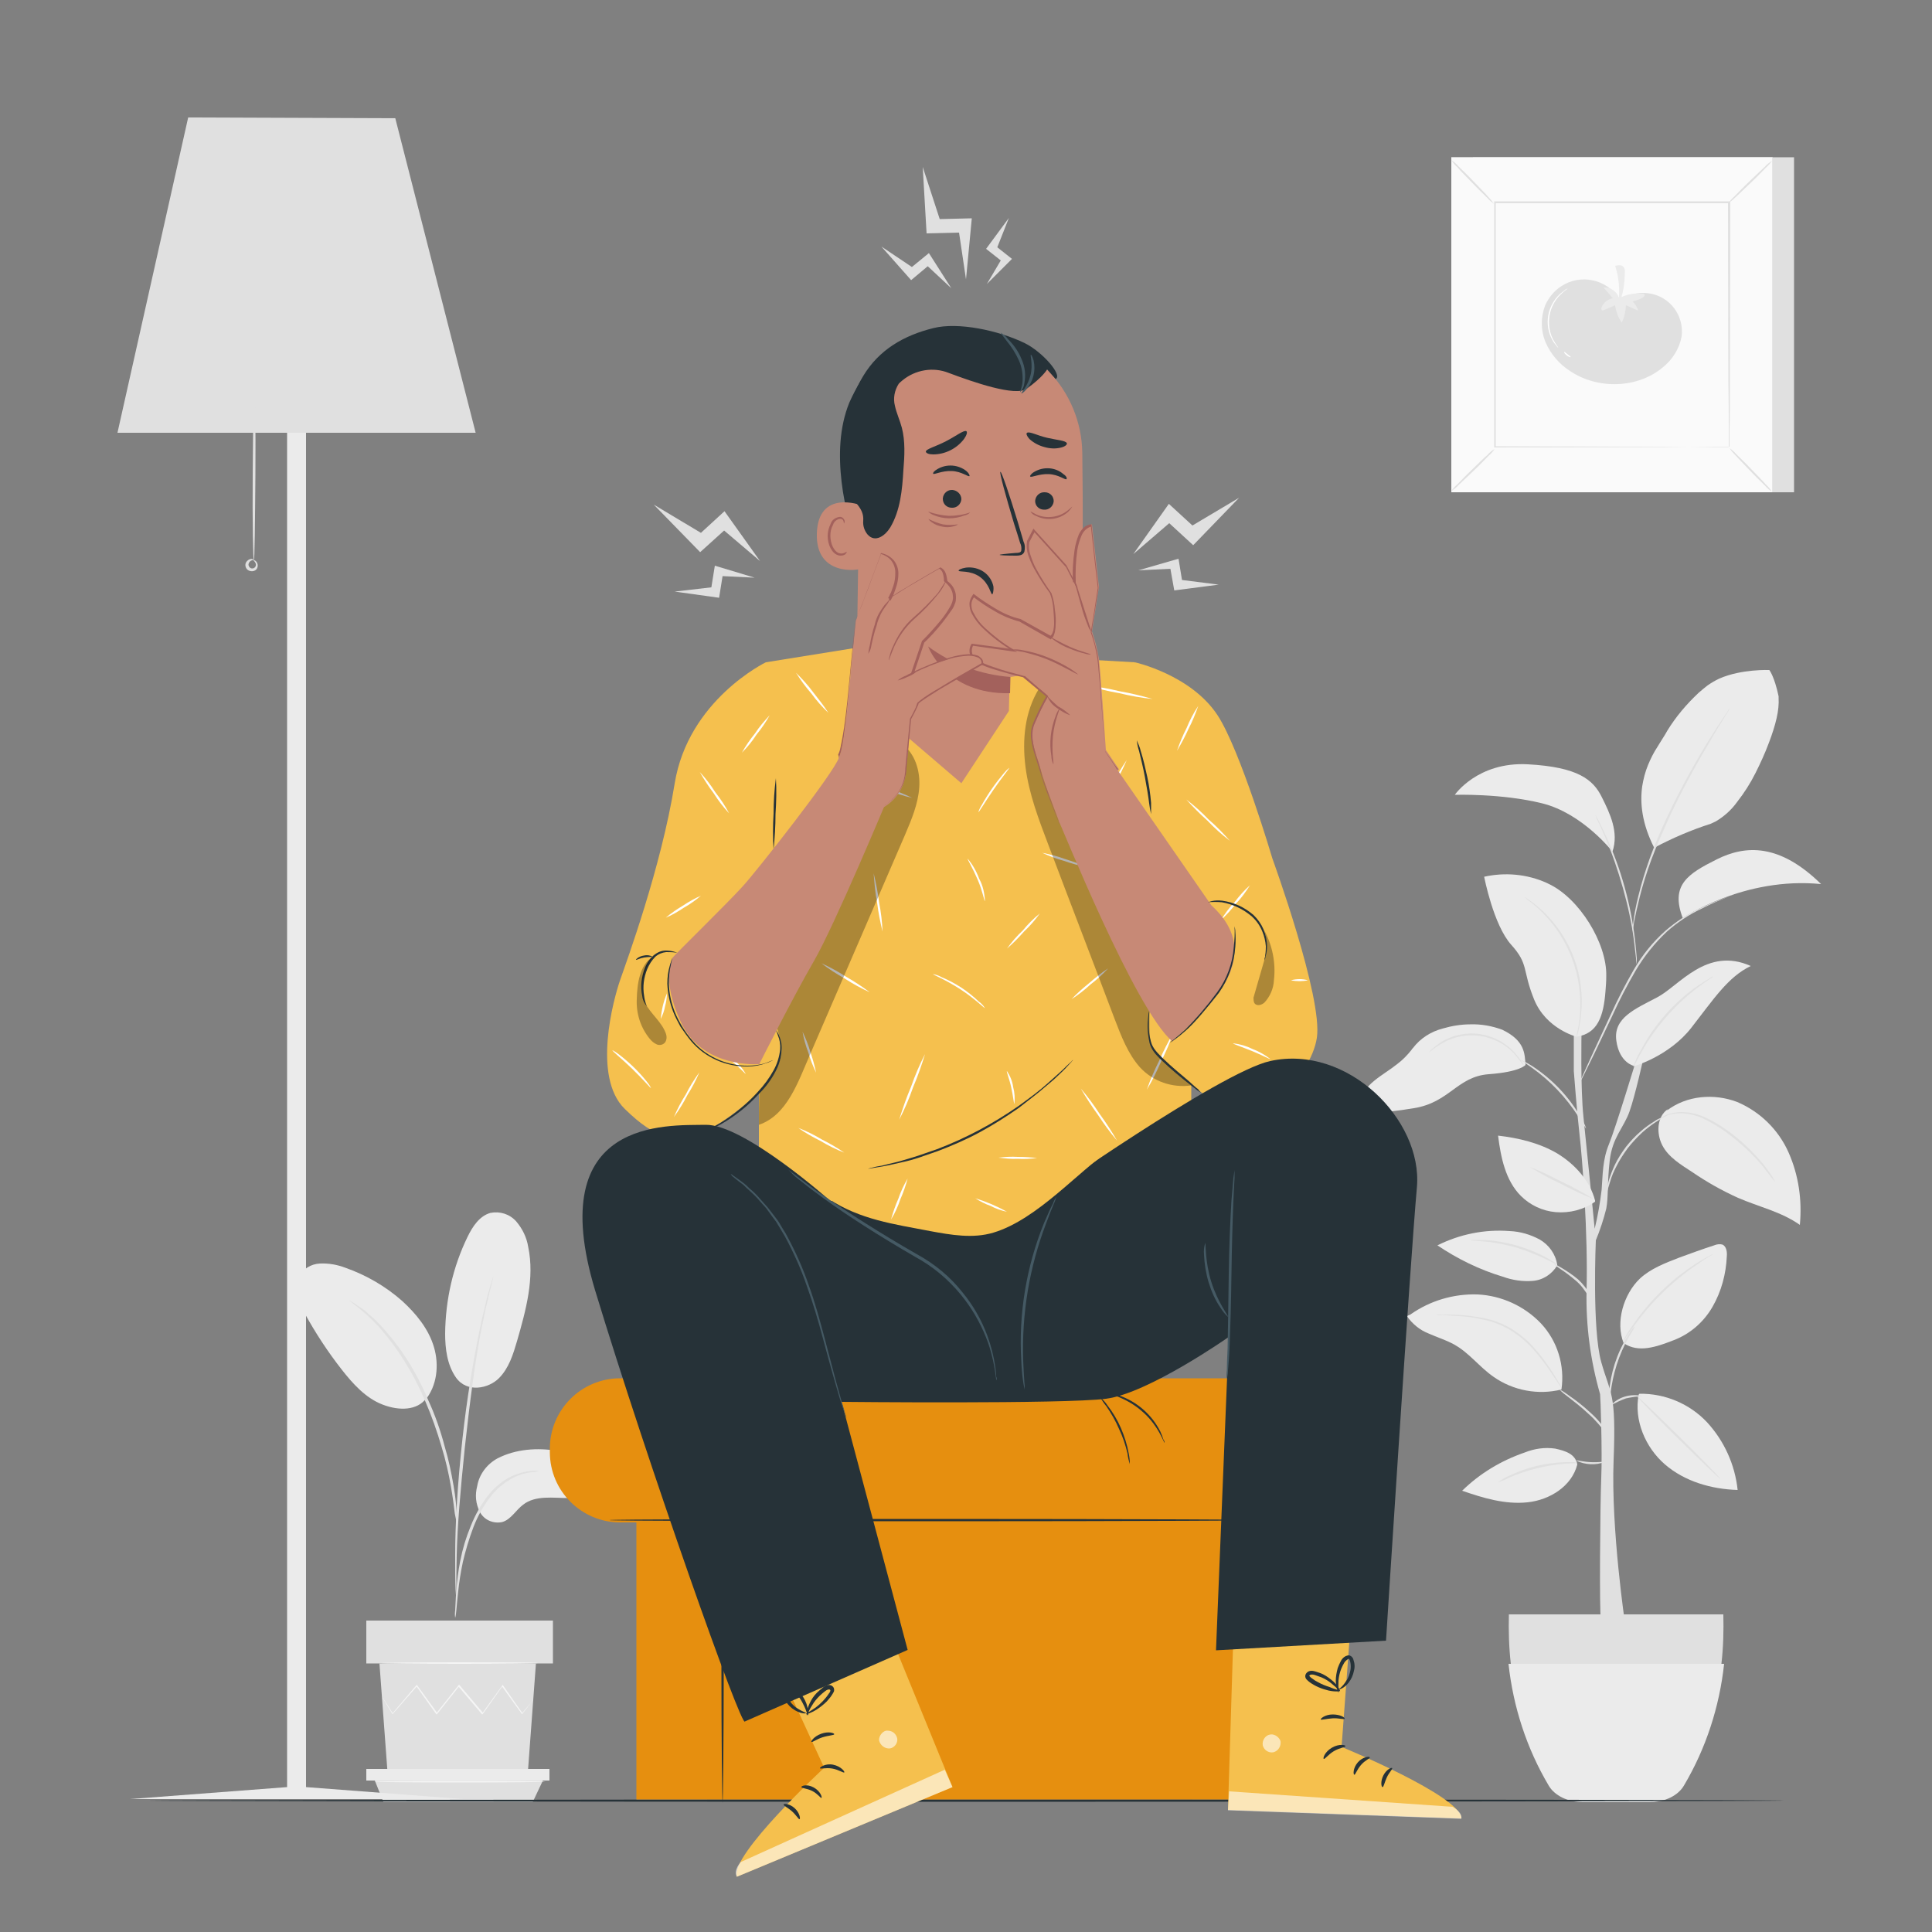 <svg xmlns="http://www.w3.org/2000/svg" xmlns:xlink="http://www.w3.org/1999/xlink" id="Capa_1" x="0px" y="0px" viewBox="0 0 500 500" style="enable-background:new 0 0 500 500;" xml:space="preserve"><rect x="0" y="0" width="500" height="500" fill="#808080" stroke="none"/><style type="text/css">	.st0{fill:#E0E0E0;}	.st1{fill:#EBEBEB;}	.st2{fill:#F5F5F5;}	.st3{fill:#FAFAFA;}	.st4{fill:#FFFFFF;}	.st5{fill:#263238;}	.st6{fill:#E68F0F;}	.st7{fill:#F5C04E;}	.st8{opacity:0.3;}	.st9{fill:#C78976;}	.st10{fill:#A3615C;}	.st11{fill:#455A64;}	.st12{opacity:0.6;}</style><g id="freepik--background-complete--inject-15">	<polygon class="st0" points="250,72.3 251.5,56.5 243.2,56.7 238.8,43.2 239.8,60.4 248.2,60.2  "></polygon>	<polygon class="st0" points="246.2,74.6 240.4,65.5 236,69.1 228.1,63.8 235.8,72.5 240.1,68.9  "></polygon>	<polygon class="st0" points="255.4,73.5 261.9,67 258.1,64 261.1,56.4 255.2,64.4 259,67.4  "></polygon>	<polygon class="st0" points="196.7,145.2 187.5,132.3 181.4,137.9 169.2,130.6 181.2,142.9 187.4,137.3  "></polygon>	<polygon class="st0" points="195.3,149.5 185,146.4 184.1,152 174.6,153.1 186.1,154.7 187,149.1  "></polygon>	<polygon class="st0" points="293.3,143.4 302.5,130.4 308.6,136 320.7,128.8 308.8,141.1 302.6,135.4  "></polygon>	<polygon class="st0" points="294.6,147.6 305,144.6 305.9,150.1 315.4,151.3 303.9,152.8 302.9,147.2  "></polygon>	<path class="st1" d="M128.8,377.4c4.7-2.4,10.3-2.8,15.5-1.9c2.8,0.5,5.8,1.3,7.7,3.4s2.3,5.8,0.1,7.6c-1.4,1-3.1,1.4-4.8,1.2  c-4.1,0-8.7-0.8-11.9,1.7c-1.9,1.4-3.1,3.8-5.4,4.5c-2.3,0.5-4.7-0.5-5.8-2.6c-1.1-2.1-1.3-4.4-0.7-6.7  C124,381.6,126,378.9,128.8,377.4z"></path>	<path class="st1" d="M118,356.5c2.9,4.1,8.5,2.8,11.1,0.2s3.7-6.2,4.7-9.6c2.3-8,4.6-16.3,2.9-24.4c-0.4-2.5-1.5-4.7-3.1-6.6  c-1.7-1.9-4.2-2.7-6.7-2.2c-2.8,0.8-4.6,3.5-5.9,6.2c-3.8,7.8-5.7,16.3-5.8,25C115.2,349,115.7,353.2,118,356.5"></path>	<path class="st1" d="M110,362.4c3.1-3.7,3.7-9.1,2.3-13.8s-4.6-8.6-8.2-11.9c-4.3-3.8-9.3-6.7-14.7-8.6c-2.1-0.8-4.3-1.2-6.6-1.1  c-2.3,0.1-4.4,1.4-5.5,3.4c-1.5,2.9-0.1,6.5,1.5,9.4c2.8,5.1,6,10,9.6,14.6c2.9,3.7,6.2,7.4,10.6,9.1s9,1.5,11.3-1.6"></path>	<path class="st0" d="M117.8,418.7c0.2-0.6,0.2-1.2,0.3-1.9c0.1-1.4,0.3-3.1,0.5-5.1s0.6-4.7,1.2-7.5c0.7-3,1.6-6,2.7-8.9  c1.1-2.9,2.6-5.6,4.5-8c1.5-2,3.5-3.6,5.7-4.8c1.5-0.8,3.1-1.3,4.8-1.5c0.6,0,1.3-0.1,1.9-0.3c-0.6-0.1-1.3-0.1-1.9,0  c-1.7,0.1-3.4,0.6-5,1.3c-2.3,1.1-4.4,2.8-6,4.8c-2,2.5-3.5,5.2-4.7,8.2c-1.2,2.9-2.1,5.9-2.7,9c-0.5,2.5-0.8,5-1,7.6  c-0.2,2.2-0.2,3.9-0.3,5.1C117.7,417.5,117.7,418.1,117.8,418.7z"></path>	<path class="st0" d="M118.1,414.8c0-0.3,0-0.6,0-0.9c0-0.6,0-1.5,0-2.5c0-2.2,0-5.3,0.1-9.1c0.2-7.7,0.9-16,2.1-27.7  c1.2-11,2.8-23.8,4.6-32.1c0.4-1.9,0.7-3.6,1.1-5.1s0.6-2.8,0.9-3.8s0.4-1.8,0.6-2.4c0.1-0.3,0.1-0.6,0.2-0.9  c-0.1,0.3-0.2,0.5-0.3,0.8c-0.2,0.6-0.4,1.4-0.7,2.4s-0.7,2.3-1,3.8s-0.8,3.2-1.2,5.1c-2.1,9.9-3.7,19.8-4.8,29.8  c-1.3,11.7-1.9,22.4-1.9,30.1c0,3.9,0,7,0.1,9.1c0.1,1,0.1,1.8,0.2,2.5C118,414.2,118,414.5,118.1,414.8z"></path>	<path class="st0" d="M118.2,394.2c0.1-0.9,0.1-1.7,0-2.6c-0.1-1.7-0.3-4.1-0.8-7c-0.6-3.5-1.3-6.9-2.3-10.2  c-1.1-4.2-2.5-8.2-4.3-12.1c-3-7.2-7.2-13.9-12.6-19.6c-0.9-1-1.9-1.9-3-2.8c-0.4-0.4-0.8-0.8-1.3-1.1l-1.2-0.8  c-0.7-0.5-1.4-1-2.2-1.4c-0.1,0.2,3.1,2.1,7.2,6.4c5.2,5.8,9.3,12.4,12.3,19.5c1.7,3.9,3.1,7.9,4.3,12c1,3.3,1.8,6.7,2.4,10.2  c0.5,2.9,0.8,5.3,1,7C117.9,392.5,118,393.4,118.2,394.2z"></path>	<polygon class="st0" points="98.2,430.5 100.3,458.8 136.6,458.8 138.7,430.5  "></polygon>	<rect x="94.8" y="419.4" class="st0" width="48.3" height="11.1"></rect>	<polygon class="st1" points="94.8,457.8 94.8,460.8 97,460.8 142.2,460.8 142.2,457.8  "></polygon>	<polygon class="st0" points="99.2,466.3 97,460.8 140.5,460.8 137.9,466.3  "></polygon>	<path class="st2" d="M138,439.8c0,0.1-0.1,0.2-0.2,0.3l-0.5,0.7c-0.5,0.7-1.2,1.6-2.1,2.7l-0.1,0.1l-0.1-0.1l-5.2-7.2h0.3l-5.1,7.2  l-0.2,0.2l-0.2-0.2l-6.1-7.2h0.4l-0.3,0.4l-5.4,6.8l-0.2,0.2l-0.2-0.2l-5.1-7.2h0.3l-6.3,7.2l-0.1,0.1l-0.1-0.1l-2-3.3  c-0.2-0.4-0.4-0.6-0.5-0.9c-0.1-0.1-0.1-0.2-0.2-0.3c0,0,0.1,0.1,0.2,0.3l0.6,0.9c0.5,0.8,1.2,1.9,2.1,3.3h-0.2l6.2-7.3l0.2-0.2  l0.1,0.2l5.2,7.2h-0.3l5.4-6.8l0.3-0.4l0.2-0.2l0.2,0.2l6.1,7.2h-0.3l5.2-7.2l0.1-0.2l0.1,0.2l5.1,7.3H135l2.2-2.6l0.6-0.7  C138,439.9,138,439.8,138,439.8z"></path>	<path class="st2" d="M139.2,430.4c0,0.1-9.1,0.2-20.3,0.2s-20.3-0.1-20.3-0.2s9.1-0.2,20.3-0.2S139.2,430.2,139.2,430.4z"></path>	<path class="st2" d="M141.1,461.1c0,0.1-9.9,0.2-22.1,0.2s-22.1-0.1-22.1-0.2s9.9-0.2,22.1-0.2S141.1,461,141.1,461.1z"></path>	<polygon class="st1" points="79.2,462.5 79.2,65 74.3,65 74.3,462.5 33.6,465.6 74.3,465.6 79.2,465.6 119.9,465.6  "></polygon>	<polygon class="st0" points="48.7,30.4 30.4,112 123.1,112 102.3,30.6  "></polygon>	<path class="st0" d="M65.7,145.1c-0.2,0-0.4-10-0.3-22.4s0.2-22.4,0.4-22.4s0.4,10,0.3,22.4S65.9,145.1,65.7,145.1z"></path>	<path class="st0" d="M65.6,145c0-0.1,0.7,0,1,0.8c0.2,0.5,0.1,1.1-0.2,1.5c-0.6,0.7-1.7,0.7-2.4,0.1c-0.3-0.3-0.5-0.7-0.5-1.2  c0-0.5,0.3-1,0.8-1.3c0.8-0.5,1.3-0.1,1.3,0s-0.5,0-0.9,0.4c-0.2,0.2-0.4,0.5-0.4,0.9c0.1,0.5,0.5,1,1.1,0.9c0.2,0,0.4-0.1,0.6-0.3  c0.2-0.3,0.3-0.6,0.2-0.9C66,145.3,65.6,145.1,65.6,145z"></path>	<path class="st0" d="M415.7,312.8c0.6-3.2,0.2-6.5,0.9-12.5s3.6-8.4,5.1-12.6s3.7-14.2,3.7-14.2h-1.7c0,0-5.6,18.5-7.3,22.6  s-1.6,8-1.9,11.8c-0.4,3.4-1,6.8-1.8,10.1c0,0-2.1-21.4-2.9-28.9s-0.5-22.1-0.5-22.1l-2-0.9v11.1c0,0,0.8,10.6,1.5,16.6  s2.2,25.7,1.8,40.2c-0.2,9.1,1,18.1,3.5,26.8c0.1,0.5,0.6,14.7,0.3,21.8s-0.5,35-0.1,36.3l6.3,1.5c0,0-3.7-24.7-3-42.5  s-0.8-16.9-3.2-25.4S413,321,413,321C414.1,318.3,415,315.6,415.7,312.8z"></path>	<path class="st1" d="M423,275.9c0,0,9-2.6,14.7-9.9s9.5-13.2,15.4-16c-11.4-5.1-18.5,5.1-24.2,8.1s-11.4,5.3-10.6,11.2  S423,275.9,423,275.9z"></path>	<path class="st1" d="M459.8,185.8c-0.5,2.2-1.2,4.3-2,6.4c-1,2.7-2.2,5.3-3.5,7.9c-1.3,2.6-2.9,5.1-4.7,7.4  c-1.5,2.1-3.4,3.8-5.6,5.1c-0.4,0.2-0.9,0.4-1.3,0.6c-5,1.6-9.9,3.7-14.6,6.2c-3.2-6.3-3.7-11.6-3.1-15.9c0.3-1.9,0.8-3.8,1.5-5.5  c0.7-1.7,1.5-3.3,2.5-4.8c0.5-0.8,0.9-1.5,1.3-2.1s0.8-1.3,1.2-2c2.2-3.6,5-6.9,8.1-9.8c0.7-0.6,1.5-1.3,2.3-1.9  c1-0.7,2-1.3,3.1-1.8c5.7-2.5,12.9-2.2,12.9-2.2s1.3,1.6,2.4,6.8c0,0.1,0,0.2,0,0.4C460.4,182.3,460.2,184,459.8,185.8z"></path>	<path class="st1" d="M435.5,237.6c0,0,15.8-10.8,35.8-8.8c-10.8-10.6-19.6-10.1-27-6.4S432.2,229,435.5,237.6z"></path>	<path class="st1" d="M417.3,220.4c0,0-7.7-9.9-18.2-12.5s-22.6-2.2-22.6-2.2s5.9-8.6,18.9-7.9s16.9,4,19.1,8.4  S419,215.4,417.3,220.4z"></path>	<path class="st1" d="M415.7,252.6c0,1.4-0.1,2.6-0.2,3.9c-0.5,6.5-2,11-7.5,11.8c0,0-7.9-2-11-9.7s-1.3-9-5.9-14.1s-7-17.6-7-17.6  l0,0c5.4-1.2,11.1-0.7,16.2,1.6l0.4,0.2C408.7,232.4,415.9,244.1,415.7,252.6z"></path>	<path class="st1" d="M394.8,275.6c0,0-1.3,1.8-9.5,2.4s-10.1,7.3-19.4,8.8s-10.5,1.3-14.5-1.1c1.8-5.5,6.3-7.2,10.3-10.4  c1.3-1,2.5-2.2,3.6-3.6c0.1-0.2,0.3-0.4,0.4-0.5c1.9-2.5,4.6-4.2,7.6-5l0,0c2.4-0.7,4.8-1.1,7.2-1.1c2.8-0.1,5.6,0.4,8.3,1.4  C394.6,269.3,394.6,272.6,394.8,275.6z"></path>	<path class="st0" d="M445.5,430.6c-1.1,10.9-4.6,21.4-10.1,30.8c-1.5,2.5-4.9,4.2-8.6,4.2h-17c-3.7,0-7.1-1.6-8.6-4.2  c-5.6-9.4-9-19.9-10.2-30.8c-0.5-4.3-0.6-8.5-0.5-12.8H446C446.1,422,446,426.3,445.5,430.6z"></path>	<path class="st1" d="M446.2,430.6c-1.2,11.1-4.7,21.9-10.4,31.5c-1.5,2.6-5,4.3-8.8,4.3h-17.4c-3.8,0-7.3-1.7-8.8-4.3  c-5.7-9.6-9.2-20.4-10.4-31.5H446.2z"></path>	<path class="st1" d="M441.8,368.1c-4.5-4.8-10.9-7.5-17.5-7.4l-0.2,0.2c-1.3,6.6,1.7,13.7,6.8,18.1s12,6.4,18.8,6.6  C449,379,446.2,372.9,441.8,368.1z"></path>	<path class="st1" d="M402.5,374.9c-2.7-0.4-5.4,0-7.9,1c-6.1,2.1-11.6,5.4-16.2,9.9c5.5,1.9,11.1,3.6,16.9,3s11.5-4.2,12.9-9.8  C407.7,376.3,405.2,375.5,402.5,374.9z"></path>	<path class="st1" d="M364.1,340.6c1.4,2,3.3,3.6,5.6,4.5c2.2,1,4.6,1.7,6.7,2.9c3.8,2.1,6.5,5.8,10.1,8.3  c5.1,3.6,11.6,4.8,17.6,3.3c0.9-6.2-1-12.5-5.3-17.1c-4.3-4.5-10.2-7.2-16.4-7.5c-6.2-0.2-12.3,1.6-17.4,5.2"></path>	<path class="st1" d="M420.2,347.6c-2.2-5.4,0-12.7,4.2-16.7c2.8-2.6,6.5-4,10.1-5.4c3-1.1,6-2.2,9.1-3.2c0.7-0.3,1.5-0.4,2.2-0.2  c1,0.5,1.2,1.9,1.1,3c-0.2,4.6-1.4,9.1-3.7,13.1c-2.3,4-5.9,7.1-10.2,8.7C428.6,348.6,424,350.2,420.2,347.6"></path>	<path class="st1" d="M403,327.3c-0.4-2.7-2.1-5.1-4.5-6.5c-2.4-1.3-5.1-2.1-7.8-2.2c-6.5-0.5-12.9,0.8-18.7,3.7  c5.2,3.5,10.9,6.3,16.9,8.1c2.5,0.9,5.1,1.3,7.7,1.1c2.7-0.2,5-1.7,6.4-4"></path>	<path class="st1" d="M403,298.5c-4.6-2.7-10-4-15.3-4.6c0.7,5.6,1.9,11.6,5.9,15.6c2.4,2.4,5.6,3.9,9,4.2c3.6,0.3,7.2-0.6,10.2-2.7  v-0.3C411.5,305.6,407.6,301.3,403,298.5z"></path>	<path class="st1" d="M431.7,287c-2.9,1.9-3.1,6.3-1.5,9.4s4.8,5,7.7,6.9c3.8,2.6,7.7,4.8,11.9,6.7c5.3,2.3,11.2,3.6,16,7  c0.6-6.4-0.3-12.8-2.9-18.7c-2.6-5.9-7.4-10.6-13.3-13.1c-6-2.3-13.1-1.7-18.2,2.2"></path>	<path class="st0" d="M432,288.3c0,0.1-1.4,0.7-3.5,2.1c-1.2,0.8-2.4,1.7-3.5,2.7c-1.3,1.2-2.6,2.6-3.7,4c-1.1,1.5-2.1,3-2.9,4.6  c-0.7,1.3-1.3,2.7-1.7,4.1c-0.8,2.4-1,4-1.1,4c0-0.4,0-0.8,0.1-1.1c0-0.4,0.1-0.8,0.2-1.3c0.1-0.6,0.3-1.1,0.4-1.7  c0.4-1.4,1-2.9,1.6-4.2c0.8-1.7,1.8-3.2,2.9-4.7c1.1-1.4,2.4-2.8,3.8-4c1.1-1,2.4-1.9,3.7-2.7c0.5-0.4,1.1-0.6,1.5-0.8  c0.4-0.2,0.8-0.4,1.2-0.6C431.3,288.5,431.6,288.4,432,288.3z"></path>	<path class="st0" d="M459.4,305.9c-0.3-0.4-0.6-0.7-0.9-1.1c-0.6-0.7-1.4-1.8-2.4-3.1c-2.8-3.3-6-6.2-9.4-8.7  c-1.9-1.4-3.9-2.6-6.1-3.6c-1.7-0.8-3.6-1.2-5.5-1.3c-1.3,0-2.6,0.2-3.8,0.6c-0.9,0.3-1.3,0.6-1.3,0.6c0.1-0.1,0.2-0.2,0.3-0.2  c0.3-0.2,0.6-0.4,0.9-0.5c1.2-0.5,2.5-0.8,3.9-0.8c2,0,3.9,0.4,5.8,1.2c2.2,1,4.3,2.2,6.2,3.6c3.5,2.5,6.7,5.6,9.4,8.9  c1,1.3,1.8,2.4,2.3,3.2C458.9,305,459.2,305.4,459.4,305.9z"></path>	<path class="st0" d="M443.4,252.7c0,0.1-1.5,1-3.8,2.7c-6,4.5-11,10.2-14.7,16.7c-1.4,2.5-2.1,4.1-2.2,4.1c0.1-0.4,0.2-0.8,0.4-1.2  c0.4-1.1,0.9-2.1,1.5-3.1c3.5-6.7,8.6-12.5,14.8-16.8c1.2-0.8,2.2-1.4,2.9-1.8C442.6,253,443,252.8,443.4,252.7z"></path>	<path class="st0" d="M394.6,232.2c0,0,0.1,0,0.4,0.2s0.6,0.4,1,0.7c1.2,0.8,2.3,1.8,3.4,2.8c7.2,6.9,10.8,16.6,9.8,26.5  c-0.1,1.5-0.4,2.9-0.7,4.4c-0.1,0.5-0.2,0.9-0.3,1.1c0,0.1-0.1,0.3-0.2,0.4c0.1-0.5,0.1-1.1,0.3-1.6c0.3-1.4,0.5-2.9,0.6-4.3  c0.7-9.7-2.8-19.3-9.7-26.2c-1-1-2.1-2-3.3-2.9C395.4,232.9,395,232.6,394.6,232.2z"></path>	<path class="st0" d="M369.8,272.4c0.2-0.3,0.5-0.6,0.8-0.9c0.8-0.7,1.6-1.3,2.5-1.9c6.2-3.7,14-2.5,18.9,2.8  c0.7,0.8,1.3,1.6,1.9,2.5c0.2,0.3,0.4,0.6,0.5,1c-0.8-1.1-1.7-2.2-2.6-3.3c-4.8-5-12.4-6.1-18.4-2.7  C372,270.7,370.9,271.5,369.8,272.4z"></path>	<path class="st0" d="M412.4,310.3c-2.9-1.1-5.7-2.5-8.4-3.9c-2.8-1.3-5.5-2.8-8.1-4.4c2.9,1.1,5.7,2.5,8.4,3.9  C407.1,307.2,409.8,308.7,412.4,310.3z"></path>	<path class="st0" d="M380.7,321c0.3-0.1,0.6-0.1,0.9-0.1c0.6,0,1.5,0,2.5,0c5.6,0.3,11.1,1.9,16,4.5c0.9,0.5,1.7,1,2.2,1.3  c0.3,0.2,0.5,0.3,0.7,0.6c0,0.1-1.2-0.6-3.1-1.5c-2.5-1.2-5.1-2.2-7.7-3c-2.7-0.7-5.4-1.3-8.1-1.5C382,321.1,380.7,321.1,380.7,321  z"></path>	<path class="st0" d="M443.4,324.5c-0.3,0.3-0.7,0.5-1.1,0.7c-0.7,0.4-1.7,1.1-3,2c-6.5,4.4-12.1,9.9-16.6,16.2  c-0.9,1.2-1.6,2.2-2,2.9c-0.2,0.4-0.5,0.7-0.8,1.1c0.2-0.4,0.4-0.8,0.6-1.2c0.4-0.7,1-1.8,1.9-3c4.4-6.5,10.1-12.1,16.7-16.3  c1.3-0.8,2.3-1.4,3.1-1.8C442.6,324.9,443,324.7,443.4,324.5z"></path>	<path class="st0" d="M371.6,340.3c0.5-0.1,1.1-0.1,1.6-0.1c1,0,2.5,0,4.3,0.1c2.1,0.1,4.3,0.4,6.4,0.8c2.6,0.5,5.1,1.5,7.3,2.8  c2.2,1.4,4.3,3.1,6,5.1c1.4,1.6,2.7,3.3,3.9,5.1c1,1.5,1.8,2.8,2.3,3.7c0.3,0.4,0.5,0.9,0.7,1.4c-0.3-0.4-0.6-0.8-0.9-1.3  c-0.6-0.9-1.4-2.1-2.4-3.6c-1.2-1.7-2.5-3.4-3.9-5c-1.7-1.9-3.7-3.6-5.9-5c-2.2-1.3-4.6-2.3-7.2-2.8c-2.1-0.5-4.2-0.8-6.3-0.9  c-1.8-0.1-3.3-0.2-4.3-0.3C372.7,340.4,372.1,340.4,371.6,340.3z"></path>	<path class="st0" d="M408.2,378.6c0,0.1-1.2,0.1-3.1,0.2c-2.5,0.2-5,0.6-7.4,1.2c-2.4,0.6-4.8,1.4-7.1,2.4  c-0.9,0.5-1.9,0.9-2.9,1.2c0,0,0.2-0.2,0.7-0.5c0.6-0.4,1.3-0.8,2-1.1c2.3-1.1,4.7-2,7.2-2.6c2.5-0.6,5-0.9,7.5-1c1,0,1.8,0,2.3,0  C407.7,378.5,408,378.5,408.2,378.6z"></path>	<path class="st0" d="M445.2,382.7c-0.1,0.1-5-4.6-11-10.5s-10.7-10.8-10.6-10.9s5,4.6,11,10.5S445.3,382.6,445.2,382.7z"></path>	<path class="st0" d="M425.1,361.3c-1.5,0.1-2.9,0.3-4.3,0.6c-1.4,0.5-2.7,1.1-4,1.9C418.8,361.5,422,360.6,425.1,361.3L425.1,361.3  z"></path>	<path class="st0" d="M417.4,373.6c-0.1,0-0.6-1-1.6-2.4c-1.4-1.9-2.9-3.7-4.6-5.2c-2-1.9-4-3.4-5.4-4.5c-0.8-0.6-1.6-1.2-2.2-1.9  c0.9,0.4,1.7,1,2.5,1.6c1.9,1.3,3.8,2.8,5.5,4.4c1.8,1.6,3.3,3.4,4.6,5.4c0.4,0.6,0.7,1.2,1,1.9C417.3,373,417.4,373.3,417.4,373.6  z"></path>	<path class="st0" d="M415.4,378.3c-2.4,1-5.2,0.8-7.5-0.3c0-0.2,1.7,0.3,3.8,0.4S415.3,378.2,415.4,378.3z"></path>	<path class="st0" d="M423.1,343.3c0.1,0-0.6,1.1-1.6,2.8c-1.3,2.3-2.3,4.6-3.1,7.1c-0.8,2.5-1.3,5-1.6,7.5c-0.2,2-0.3,3.2-0.4,3.2  c-0.1-0.3-0.1-0.6-0.1-0.9c0-0.8,0-1.6,0.1-2.4c0.4-5.2,2-10.3,4.8-14.8c0.4-0.7,0.9-1.4,1.3-2  C422.9,343.5,423.1,343.3,423.1,343.3z"></path>	<path class="st0" d="M412.1,337.4c-0.1,0-0.3-0.8-1-1.9c-0.9-1.5-1.9-2.9-3.2-4c-1.3-1.1-2.7-2.2-4.1-3.1c-0.6-0.4-1.2-0.8-1.7-1.3  c0.7,0.2,1.3,0.6,2,1c1.5,0.9,3,1.9,4.3,3c1.3,1.2,2.4,2.6,3.2,4.2C411.9,335.9,412.1,336.7,412.1,337.4z"></path>	<path class="st0" d="M410.5,292.1c-0.1,0-0.7-1.2-2-3.1c-3.2-5-7.3-9.3-12.1-12.7c-1.8-1.3-3-2-3-2.1c0.3,0.1,0.6,0.2,0.9,0.4  c0.8,0.4,1.6,0.9,2.4,1.4c5,3.3,9.2,7.7,12.2,12.8c0.6,1,1,1.8,1.3,2.4C410.3,291.5,410.4,291.8,410.5,292.1z"></path>	<path class="st0" d="M449.3,231.1c-0.2,0.1-0.4,0.2-0.6,0.3l-1.8,0.8c-1.6,0.7-3.9,1.6-6.6,3c-3.2,1.5-6.2,3.5-8.9,5.9  c-3.2,3-5.9,6.4-8.1,10.1c-2.2,3.8-4.2,7.6-6,11.6l-4.6,9.7l-3.2,6.5c-0.4,0.7-0.7,1.3-0.9,1.8c-0.1,0.2-0.2,0.4-0.3,0.6  c0.1-0.2,0.1-0.4,0.2-0.6c0.2-0.5,0.5-1.1,0.8-1.8l3-6.6l4.5-9.7c1.8-4,3.8-7.9,6-11.7c2.2-3.8,5-7.3,8.3-10.2  c2.7-2.3,5.7-4.3,9-5.8c2.8-1.3,5.1-2.2,6.7-2.8l1.8-0.7C448.9,231.2,449.1,231.1,449.3,231.1z"></path>	<path class="st0" d="M412.9,211c0.3,0.4,0.6,0.9,0.8,1.4c0.5,0.9,1.1,2.2,1.9,3.9c4,8.7,6.5,17.9,7.6,27.4c0.2,1.8,0.3,3.3,0.4,4.3  c0,0.5,0,1.1,0,1.6c-0.1-0.5-0.2-1-0.2-1.6c-0.1-1-0.3-2.5-0.5-4.3c-0.6-4.7-1.6-9.3-2.9-13.9c-1.3-4.6-2.8-9-4.7-13.4  c-0.7-1.7-1.3-3-1.8-3.9C413.3,212,413.1,211.5,412.9,211z"></path>	<path class="st0" d="M447.6,183.4c-0.1,0.2-0.2,0.4-0.3,0.6l-1,1.6c-0.8,1.4-2.1,3.3-3.5,5.8c-2.9,4.9-6.9,11.8-10.6,19.7  c-1.8,4-3.5,7.8-4.8,11.3s-2.3,6.8-3,9.6s-1.2,5-1.5,6.6c-0.1,0.8-0.2,1.4-0.3,1.8c0,0.2-0.1,0.4-0.1,0.6c0-0.2,0-0.4,0-0.6  c0-0.4,0.1-1,0.2-1.8c0.2-1.6,0.6-3.9,1.3-6.7c0.8-3.3,1.8-6.5,2.9-9.6c1.3-3.6,2.9-7.4,4.8-11.4c3.2-6.7,6.8-13.3,10.7-19.6  c1.5-2.4,2.8-4.4,3.7-5.7l1-1.5C447.3,183.7,447.4,183.5,447.6,183.4z"></path>	<rect x="381.2" y="40.7" class="st0" width="83.1" height="86.7"></rect>	<rect x="375.6" y="40.7" class="st3" width="83.1" height="86.7"></rect>	<path class="st0" d="M458.8,127.4h-83.2V40.7h83.2V127.4z M375.6,127.4h83.1V40.8h-83.1V127.4z"></path>	<rect x="386.8" y="52.4" class="st3" width="60.8" height="63.4"></rect>	<path class="st0" d="M386.8,116.2c-0.4,0.6-0.9,1.2-1.5,1.7c-1,1-2.3,2.4-3.9,3.9s-2.9,2.8-4,3.8c-0.5,0.6-1.1,1-1.8,1.5  c0.4-0.6,0.9-1.2,1.5-1.7c1-1,2.3-2.4,3.9-3.9s2.9-2.9,4-3.8C385.5,117.1,386.1,116.6,386.8,116.2z"></path>	<path class="st0" d="M447.6,116c0.6,0.4,1.2,0.9,1.7,1.5c1,1,2.4,2.3,3.9,3.9s2.9,2.9,3.8,4c0.6,0.5,1.1,1.1,1.5,1.8  c-0.6-0.4-1.2-0.9-1.7-1.5c-1-1-2.4-2.3-3.9-3.9s-2.9-3-3.8-4C448.5,117.2,448,116.6,447.6,116z"></path>	<path class="st0" d="M447.4,52.5c0.4-0.6,0.9-1.2,1.5-1.7c1-1,2.3-2.4,3.9-3.9s2.9-2.8,4-3.8c0.5-0.6,1.1-1,1.8-1.5  c-0.4,0.6-0.9,1.2-1.5,1.7c-1,1-2.3,2.4-3.9,3.9s-2.9,2.8-4,3.8C448.6,51.6,448,52.1,447.4,52.5z"></path>	<path class="st0" d="M386.6,52.7c-0.6-0.4-1.2-0.9-1.7-1.5c-1-1-2.4-2.3-3.9-3.9s-2.9-2.9-3.8-4c-0.6-0.5-1.1-1.1-1.5-1.8  c0.6,0.4,1.2,0.9,1.7,1.5c1,1,2.4,2.3,3.9,3.9s2.9,2.9,3.8,4C385.7,51.5,386.2,52.1,386.6,52.7z"></path>	<path class="st0" d="M447.4,115.7c0,0,0-0.1,0-0.3s0-0.5,0-0.9c0-0.8,0-1.9,0-3.4c0-3,0-7.4-0.1-12.9c0-11.1-0.1-26.9-0.1-45.8  l0.2,0.2h-60.6l0,0l0.3-0.3c0,23.3,0,45,0,63.4l-0.2-0.2l43.9,0.1l12.3,0.1h3.3L447.4,115.7c0-0.1-0.1-0.1-0.2-0.1h-0.8h-3.2  l-12.3,0.1l-44,0.1h-0.2v-0.2c0-18.3,0-40.1,0-63.4v-0.1h0.3h60.6h0.2v0.2c0,19-0.1,34.8-0.1,46c0,5.5,0,9.9-0.1,12.9  c0,1.5,0,2.6,0,3.4c0,0.4,0,0.7,0,0.9C447.6,115.5,447.5,115.6,447.4,115.7z"></path>	<path class="st0" d="M419,77.2c-3.3-5-10-6.4-15-3.1c-1.8,1.2-3.2,2.9-4.1,4.9c-1.2,3.1-1.2,6.5,0.1,9.6c1.3,3,3.5,5.6,6.3,7.4  c7.1,4.8,17.4,4.6,24-0.9c2.5-2,4.3-4.8,4.9-8c0.7-5.5-3.1-10.5-8.6-11.2c-2.1-0.3-4.3,0.1-6.1,1.1"></path>	<path class="st1" d="M419,77.2c-0.5-1.8-2.2-2.9-4-2.8l2.4,2.8c-1.3,0.2-2.4,1.1-2.9,2.3c-0.1,0.3-0.1,0.7,0.1,0.8  c0.2,0.1,0.4,0,0.6-0.1l2.8-1.2c0.2,1.6,0.8,3.2,1.7,4.5c0.7-1.4,1-2.9,1.1-4.5l3.2,1.4c-0.3-0.9-0.8-1.7-1.5-2.4  c0.9-0.2,1.8-0.5,2.7-1c0.2-0.2,0.5-0.4,0.4-0.7s-0.4-0.3-0.6-0.3c-2.1-0.2-4.2,0.2-6,1.2"></path>	<path class="st1" d="M418.8,78.4c0.5-3.2,0.2-6.5-0.8-9.6c0.8-0.2,1.7-0.3,2.2,0.3c0.2,0.4,0.4,0.8,0.3,1.3c0,3-0.5,6.1-1.7,8.9"></path>	<path class="st4" d="M403.3,90c-0.2-0.1-0.4-0.3-0.5-0.5c-0.4-0.5-0.8-1-1.1-1.6c-2.1-3.9-1.3-8.7,2-11.8c0.5-0.4,1-0.8,1.5-1.2  c0.2-0.1,0.4-0.2,0.6-0.3c-0.7,0.5-1.4,1.1-2,1.7c-3,3-3.8,7.6-1.9,11.5C402.3,88.5,402.8,89.3,403.3,90z"></path>	<path class="st4" d="M406.5,92.4c0,0.1-0.5,0-1-0.4s-0.8-0.8-0.7-0.9s0.4,0.2,0.9,0.6S406.5,92.3,406.5,92.4z"></path></g><g id="freepik--Floor--inject-15">	<path class="st5" d="M461.7,466c0,0.1-94.8,0.3-211.7,0.3S38.2,466.1,38.2,466s94.8-0.3,211.8-0.3S461.7,465.8,461.7,466z"></path></g><g id="freepik--Character--inject-15">	<rect x="164.7" y="359.7" class="st6" width="166.8" height="106"></rect>	<path class="st6" d="M160.5,356.7h167.4c10,0,18.2,8.1,18.2,18.2v0.9c0,10-8.1,18.2-18.2,18.2H160.5c-10,0-18.2-8.1-18.2-18.2v-0.9  C142.3,364.9,150.4,356.7,160.5,356.7z"></path>	<path class="st5" d="M331.8,393.4c0,0.1-39,0.3-87,0.3s-87.1-0.1-87.1-0.3s39-0.3,87.1-0.3S331.8,393.3,331.8,393.4z"></path>	<path class="st5" d="M187,466.6c-0.1,0-0.3-16.2-0.3-36.1s0.1-36.1,0.3-36.1s0.3,16.1,0.3,36.1S187.1,466.6,187,466.6z"></path>	<path class="st5" d="M292.4,378.9c-0.3-0.9-0.5-1.8-0.6-2.7c-0.5-2.2-1.2-4.3-2.2-6.4c-0.9-2.1-2-4-3.3-5.9  c-0.6-0.7-1.1-1.5-1.6-2.3c0.7,0.6,1.4,1.3,1.9,2.1c1.4,1.8,2.6,3.8,3.5,5.9c0.9,2.1,1.6,4.3,2,6.5  C292.3,377,292.4,378,292.4,378.9z"></path>	<path class="st5" d="M301.4,373.4c-0.1,0-0.5-1.1-1.4-2.7c-1.2-2.1-2.7-4-4.5-5.5c-1.8-1.6-3.9-2.8-6.1-3.7c-1.7-0.6-2.9-0.9-2.8-1  c0.3,0,0.5,0,0.8,0.1c0.7,0.1,1.4,0.3,2.1,0.5c4.7,1.6,8.6,5,10.8,9.4c0.3,0.7,0.6,1.4,0.8,2.1  C301.3,372.8,301.4,373.1,301.4,373.4z"></path>	<polygon class="st7" points="223.1,167.4 198.2,171.4 196.4,221.6 196.4,320.7 308.3,320.7 308.3,204.5 293.7,171.4  "></polygon>	<path class="st7" d="M198.2,171.4c0,0-20.1,9.7-23.6,31.4s-12.4,45.9-14.1,50.8s-7.3,25.1,1.2,33.4s12.2,7.6,17.6,6.8  s15.1-8.9,19.3-13.2c5.1-5.1,2.4-14,2.4-14L198.2,171.4z"></path>	<path class="st7" d="M293.7,171.4c0,0,14.5,3.2,21.4,13.7c5.9,9,14.2,37.1,14.2,37.1s13.1,36,11.5,46.4s-15.8,23.8-24.5,17.9  c-7.7-5.3-13.9-10-17.3-14.1c-1.2-1.9-1.8-4.2-1.8-6.4l3.5-50.8L293.7,171.4z"></path>	<path class="st5" d="M167.4,260.4c-0.7-0.8-1.1-1.7-1.2-2.7c-0.5-2.4-0.2-4.9,0.7-7.2c0.5-1.3,1.3-2.4,2.3-3.3  c0.9-0.7,1.9-1.2,3.1-1.2c0.7,0,1.5,0.1,2.2,0.3c0.3,0.1,0.5,0.2,0.8,0.3c-1-0.2-1.9-0.2-2.9-0.2c-1,0.1-2,0.5-2.8,1.2  c-0.9,0.9-1.6,2-2.1,3.2c-0.9,2.2-1.2,4.6-0.8,6.9C166.8,258.6,167,259.5,167.4,260.4z"></path>	<path class="st5" d="M200.2,219.9c-0.2-3.1-0.2-6.2,0-9.3c0-3.1,0.2-6.2,0.6-9.2c0.2,3.1,0.1,6.2-0.1,9.3  C200.7,213.8,200.5,216.9,200.2,219.9z"></path>	<path class="st5" d="M168.9,247.6c0,0.1-1,0-2.2,0.2s-2,0.7-2.1,0.6s0.7-0.9,2-1.1C167.4,247.1,168.2,247.2,168.9,247.6z"></path>	<path class="st5" d="M297.9,210.7c-0.2-0.9-0.4-1.9-0.5-2.8c-0.2-1.7-0.6-4.1-1.1-6.8s-1.1-5-1.5-6.7c-0.3-0.9-0.5-1.8-0.6-2.8  c0.4,0.9,0.8,1.8,1,2.7c0.7,2.2,1.2,4.4,1.7,6.7c0.5,2.3,0.8,4.5,1,6.8C297.9,208.8,297.9,209.7,297.9,210.7z"></path>	<path class="st5" d="M277.7,274.3c-0.1,0.2-0.3,0.3-0.4,0.5l-1.2,1.3c-0.5,0.6-1.2,1.2-2,2s-1.7,1.6-2.8,2.5s-2.2,1.9-3.5,2.9  s-2.7,2.1-4.1,3.2c-3.3,2.3-6.6,4.4-10.1,6.3c-3.5,1.9-7.2,3.5-10.9,4.9c-1.7,0.6-3.4,1.2-4.9,1.7s-3,0.9-4.4,1.2s-2.6,0.6-3.6,0.8  s-2,0.4-2.8,0.5l-1.8,0.3c-0.2,0-0.4,0.1-0.6,0.1c0.2-0.1,0.4-0.1,0.6-0.2l1.7-0.4c0.8-0.1,1.7-0.3,2.8-0.6s2.3-0.5,3.6-0.9  s2.8-0.8,4.3-1.3s3.2-1.1,4.9-1.7c7.4-2.8,14.5-6.6,21-11.1c1.5-1.1,2.9-2.1,4.2-3.1s2.5-2,3.5-2.9s2-1.8,2.8-2.5s1.5-1.4,2-1.9  l1.3-1.2C277.5,274.4,277.7,274.3,277.7,274.3z"></path>	<g class="st8">		<path d="M324.4,258.2c0,1.2,0.2,1.7,1,1.9c0.7,0.1,1.3-0.2,1.8-0.6c1.5-1.6,2.4-3.7,2.5-5.9c0.5-4.4-0.4-8.9-2.5-12.8   c0.7,2.5,0.7,5.2,0,7.7L324.4,258.2z"></path>	</g>	<g class="st8">		<path d="M172.3,267.4c-1.1-3-3.9-5-5.4-7.9c-1.7-3.4-0.4-9,2-11.9c-3.4,2.2-4,7.1-4.1,10.9c-0.2,3.8,1,7.5,3.4,10.4   c0.5,0.6,1.1,1.1,1.8,1.4c0.7,0.3,1.6,0.1,2.1-0.5C172.6,269.1,172.6,268.2,172.3,267.4z"></path>	</g>	<path class="st4" d="M188.7,210.5c-1.5-1.6-2.8-3.3-4-5.2c-1.3-1.7-2.5-3.6-3.6-5.5c1.5,1.6,2.8,3.3,4,5.2  C186.5,206.8,187.7,208.6,188.7,210.5z"></path>	<path class="st4" d="M181.4,231.8c-1.4,1.2-2.8,2.2-4.4,3.1c-1.5,1-3,1.9-4.7,2.6c1.4-1.2,2.9-2.2,4.4-3.1  C178.2,233.4,179.8,232.5,181.4,231.8z"></path>	<path class="st4" d="M202.1,239.2c-1.6-1.2-3.1-2.5-4.4-3.9c-1.5-1.3-2.8-2.7-4.1-4.3c1.6,1.2,3.1,2.5,4.4,3.9  C199.5,236.3,200.8,237.7,202.1,239.2z"></path>	<path class="st4" d="M171,263.7c0.2-2.3,0.7-4.5,1.6-6.6c0,1.1-0.2,2.3-0.5,3.4C171.9,261.6,171.5,262.7,171,263.7z"></path>	<path class="st4" d="M168.5,281.6c-0.1,0.1-2.1-2.3-4.9-5s-5.2-4.6-5.1-4.8c0.6,0.3,1.2,0.7,1.7,1.1c2.6,2,5,4.3,7.1,6.9  C167.8,280.4,168.2,281,168.5,281.6z"></path>	<path class="st4" d="M181,277.5c-0.9,2.1-1.9,4-3.1,5.9c-1,2-2.2,3.9-3.5,5.7c0.9-2.1,1.9-4,3.1-5.9  C178.5,281.2,179.7,279.3,181,277.5z"></path>	<path class="st4" d="M193,277.9c-0.1,0.1-1.6-1.6-3.7-3.4s-3.9-3.1-3.8-3.2c1.5,0.7,3,1.7,4.2,2.8C191,275.1,192.1,276.4,193,277.9  z"></path>	<path class="st4" d="M199.2,185.1c-1,1.8-2.1,3.4-3.4,5c-1.1,1.7-2.4,3.3-3.8,4.7c1-1.8,2.1-3.4,3.4-5  C196.5,188.1,197.8,186.6,199.2,185.1z"></path>	<path class="st4" d="M214.4,184.5c-1.6-1.5-3.1-3.2-4.4-5c-1.5-1.7-2.8-3.5-4-5.4c1.6,1.6,3.1,3.2,4.4,5  C211.8,180.9,213.2,182.6,214.4,184.5z"></path>	<path class="st4" d="M216.4,217c-1.4-1.6-2.5-3.4-3.4-5.3c-1.1-1.8-1.9-3.8-2.4-5.8c0.1,0,1.3,2.5,2.9,5.6S216.5,216.9,216.4,217z"></path>	<path class="st4" d="M236.1,206.5c-2.3-0.5-4.5-1.3-6.7-2.1c-2.2-0.7-4.4-1.6-6.5-2.6c2.3,0.5,4.5,1.3,6.7,2.1  C231.8,204.6,234,205.5,236.1,206.5z"></path>	<path class="st4" d="M239.5,181.1c0.1,0.1-1.6,1.2-3.5,2.7s-3.4,2.9-3.5,2.8c0.8-1.3,1.9-2.4,3.1-3.2  C236.8,182.4,238.1,181.6,239.5,181.1z"></path>	<path class="st4" d="M228.4,241.1c-0.6-2.5-1.1-5-1.4-7.5c-0.5-2.5-0.7-5-0.9-7.6c0.6,2.5,1.1,5,1.4,7.5  C228,236,228.3,238.6,228.4,241.1z"></path>	<path class="st4" d="M225.1,256.8c-2.2-1-4.4-2.2-6.4-3.5c-2.1-1.2-4.2-2.5-6.1-4c2.2,1,4.4,2.2,6.4,3.5  C221.1,254,223.1,255.3,225.1,256.8z"></path>	<path class="st4" d="M211.2,277.6c-0.8-1.7-1.5-3.4-2-5.2c-0.7-1.8-1.2-3.6-1.5-5.4c0.8,1.7,1.5,3.4,2,5.2  C210.3,273.9,210.8,275.7,211.2,277.6z"></path>	<path class="st4" d="M218.5,298.3c-2.1-0.8-4.1-1.8-6.1-3c-2-1-4-2.1-5.8-3.4c2.1,0.8,4.1,1.8,6.1,3  C214.7,295.9,216.6,297,218.5,298.3z"></path>	<path class="st4" d="M239.4,272.8c-0.9,2.9-1.9,5.8-3.1,8.6c-1,2.9-2.2,5.7-3.6,8.4c0.9-2.9,1.9-5.8,3.1-8.6  C236.8,278.3,238,275.5,239.4,272.8z"></path>	<path class="st4" d="M254.9,260.9c-0.1,0.1-2.7-2.5-6.4-4.9s-7.1-3.8-7.1-3.9c0.8,0.1,1.6,0.4,2.3,0.8c3.6,1.5,6.8,3.6,9.6,6.3  C253.9,259.6,254.5,260.2,254.9,260.9z"></path>	<path class="st4" d="M269.1,236.4c-1.2,1.7-2.6,3.3-4.1,4.7c-1.4,1.6-2.8,3-4.4,4.4c1.2-1.7,2.6-3.3,4.1-4.7  C266,239.2,267.5,237.7,269.1,236.4z"></path>	<path class="st4" d="M254.9,233.2c-0.2,0-0.6-2.6-1.9-5.6s-2.7-5.3-2.6-5.4c1.3,1.5,2.3,3.3,3,5.2  C254.4,229.2,254.8,231.2,254.9,233.2z"></path>	<path class="st4" d="M261.2,198.7c0.1,0.1-1.9,2.5-4.1,5.7s-3.8,5.9-3.9,5.8c0.2-0.7,0.5-1.3,0.9-1.9c1.6-2.9,3.5-5.6,5.7-8.2  C260.2,199.6,260.7,199.1,261.2,198.7z"></path>	<path class="st4" d="M256.9,189.5c-1.1-1.6-2-3.3-2.7-5.1c-0.9-1.7-1.7-3.5-2.3-5.3c1.1,1.6,2,3.3,2.7,5.1  C255.5,185.9,256.3,187.7,256.9,189.5z"></path>	<path class="st4" d="M286.8,250.6c-1.4,1.5-2.9,2.9-4.6,4.2c-1.5,1.4-3.2,2.7-4.9,3.8c1.4-1.5,3-2.9,4.6-4.2  C283.4,253.1,285,251.8,286.8,250.6z"></path>	<path class="st4" d="M281.3,224.4c-2-0.4-4-0.9-5.9-1.6c-2-0.5-3.9-1.3-5.7-2.1c2,0.4,4,0.9,5.9,1.6  C277.5,222.9,279.5,223.6,281.3,224.4z"></path>	<path class="st4" d="M285,208.7c0.9-2.1,1.9-4.1,3.1-6.1c1-2,2.2-4,3.5-5.9c-0.9,2.1-1.9,4.1-3.1,6.1  C287.5,204.9,286.3,206.9,285,208.7z"></path>	<path class="st4" d="M298.3,180.9c-2.9-0.3-5.7-0.8-8.6-1.5c-2.9-0.5-5.7-1.2-8.5-2c2.9,0.3,5.7,0.8,8.6,1.5  C292.7,179.4,295.5,180.1,298.3,180.9z"></path>	<path class="st4" d="M304.6,194.3c0.7-2,1.5-4,2.5-5.9c0.8-2,1.8-3.9,3-5.7c-0.7,2-1.5,4-2.5,5.9  C306.7,190.6,305.7,192.5,304.6,194.3z"></path>	<path class="st4" d="M318.3,217.6c-2.1-1.6-4-3.3-5.8-5.2c-1.9-1.7-3.8-3.6-5.5-5.5c2.1,1.6,4,3.3,5.8,5.2  C314.8,213.8,316.6,215.7,318.3,217.6z"></path>	<path class="st4" d="M315.9,238.2c1.1-1.7,2.2-3.3,3.6-4.7c1.2-1.6,2.5-3.1,4-4.4c-1.1,1.7-2.2,3.3-3.6,4.7  C318.7,235.4,317.3,236.9,315.9,238.2z"></path>	<path class="st4" d="M296.8,282c0.9-2.6,2-5.1,3.2-7.5c1.1-2.5,2.3-4.9,3.7-7.3c-0.9,2.6-2,5.1-3.2,7.5  C299.4,277.2,298.2,279.7,296.8,282z"></path>	<path class="st4" d="M289.1,295.2c-1.8-2.1-3.4-4.3-4.9-6.6c-1.6-2.2-3.1-4.5-4.5-6.9c1.8,2.1,3.4,4.3,4.9,6.6  C286.2,290.5,287.7,292.8,289.1,295.2z"></path>	<path class="st4" d="M269.6,304.2c-0.7,1.9-1.6,3.8-2.6,5.6c-0.9,1.9-1.9,3.7-3,5.4c0.7-1.9,1.6-3.8,2.6-5.6  C267.5,307.7,268.5,305.9,269.6,304.2z"></path>	<path class="st4" d="M252.4,317.8c-3-3.4-5.7-7.1-8.2-11c1.6,1.7,3,3.5,4.3,5.4C249.9,313.9,251.2,315.8,252.4,317.8z"></path>	<path class="st4" d="M215.9,315.9c-1.3-1.4-2.5-2.8-3.5-4.4c-1.2-1.5-2.2-3-3.1-4.7c1.3,1.4,2.5,2.8,3.5,4.4  C214,312.7,215,314.3,215.9,315.9z"></path>	<path class="st4" d="M262.5,285.7c-0.1,0-0.3-2-0.8-4.3s-1.3-4.1-1.1-4.2c0.8,1.2,1.4,2.6,1.6,4.1  C262.6,282.8,262.7,284.3,262.5,285.7z"></path>	<path class="st4" d="M260.6,299.5c-0.3-1.4-0.3-3,0-4.4C260.9,296.6,260.9,298.1,260.6,299.5z"></path>	<path class="st4" d="M328.8,274.1c-0.1,0.1-2.1-1-4.8-2.1s-4.9-1.8-4.9-2c1.8,0.2,3.5,0.7,5.1,1.5  C325.8,272.1,327.4,273,328.8,274.1z"></path>	<path class="st4" d="M338.5,253.7c-1.4,0.3-3,0.3-4.4,0C335.5,253.3,337.1,253.3,338.5,253.7z"></path>	<g class="st8">		<path d="M268.9,178.2c-3.7,6-4.4,13.3-3.5,20.3s3.4,13.5,5.9,20.1c5.7,15.1,11.5,30.1,17.2,45.2c1.7,4.4,3.4,8.9,6.5,12.4   c3.4,3.7,8.4,5.4,13.3,4.7c-4.1-3.9-10-9.5-10.2-10.1c-1.2-3.6-0.2-10-0.8-13.8c-0.8-5.8-4.5-11.8-7-17.1   c-6-12.7-12-25.3-18.1-37.9c-2.1-4.4-4.2-9.5-2.4-14c0.8-1.9,2.3-3.6,2.6-5.7s-1.5-4.6-3.5-3.8"></path>	</g>	<g class="st8">		<path d="M196.4,291.1c7.3-2.5,10.1-11,13.2-18.1c8.2-19,16.4-37.9,24.6-56.9c1.7-4,3.4-8,3.7-12.3s-1.1-8.9-4.6-11.4   c-11.1,14.1-22.2,28.4-30.1,44.5c-5.5,11.3-4.5,21.2-1.2,32.3c1.9,6.5-5.5,12.8-5.5,13.7C196.4,286.9,196.4,289,196.4,291.1"></path>	</g>	<path class="st5" d="M222.7,144.9c-2.1-6.6-4.1-13.3-4.9-20.2s-0.6-14.1,2-20.5c0.4-1,3.6-7.6,4.7-7.4c0.8,0.1-1.3,6.2-0.9,6.9  c3.5,6.3,4.4,13.7,3.7,20.9C226.5,131.4,225,138.3,222.7,144.9"></path>	<path class="st9" d="M261.1,184c0.1-4.9,0.2-8.8,0.3-8.8s16.9-1.4,18.2-18.1c0.7-8.1,0.7-24.8,0.5-39.8  c-0.2-16.2-12.8-29.6-29-30.7l-1.6-0.1c-17.4-0.2-27.3,14.5-27,31.9l-0.9,61l27.2,23.3L261.1,184z"></path>	<path class="st10" d="M261.5,175.2c-7.7-0.6-15.1-3.3-21.3-7.9c0,0,4.5,12.5,21.2,12.1L261.5,175.2z"></path>	<path class="st5" d="M272.7,129.7c-0.1,1.3-1.2,2.3-2.5,2.2c-1.3,0-2.3-1-2.3-2.2c0,0,0,0,0-0.1c0.1-1.3,1.2-2.3,2.5-2.2  C271.7,127.4,272.7,128.4,272.7,129.7C272.7,129.7,272.7,129.7,272.7,129.7z"></path>	<path class="st5" d="M276,124c-0.3,0.3-2-1.2-4.6-1.3s-4.5,1-4.8,0.6c-0.1-0.1,0.2-0.7,1.1-1.2c1.2-0.7,2.5-1,3.9-0.9  c1.3,0.1,2.6,0.6,3.6,1.5C276,123.2,276.2,123.8,276,124z"></path>	<path class="st5" d="M248.8,129.2c-0.1,1.3-1.2,2.3-2.5,2.2c-1.3,0-2.3-1-2.3-2.3c0,0,0,0,0-0.1c0.1-1.3,1.2-2.3,2.5-2.2  C247.7,126.9,248.8,127.9,248.8,129.2C248.8,129.2,248.8,129.2,248.8,129.2z"></path>	<path class="st5" d="M250.9,123.2c-0.3,0.3-2-1.2-4.6-1.3s-4.5,1-4.8,0.7c-0.1-0.2,0.2-0.7,1.1-1.2c1.2-0.7,2.5-1,3.9-0.9  c1.3,0.1,2.6,0.6,3.6,1.4C250.8,122.5,251,123.1,250.9,123.2z"></path>	<path class="st5" d="M258.7,143.6c0-0.1,1.6-0.3,4.2-0.5c0.7,0,1.3-0.1,1.4-0.6c0.1-0.7,0-1.4-0.3-2c-0.5-1.6-1-3.3-1.6-5.1  c-2.2-7.3-3.8-13.2-3.5-13.3s2.3,5.8,4.5,13l1.5,5.1c0.4,0.8,0.4,1.7,0.2,2.6c-0.2,0.5-0.6,0.8-1.1,0.9c-0.4,0.1-0.7,0.1-1.1,0.1  C260.3,143.8,258.7,143.7,258.7,143.6z"></path>	<path class="st5" d="M256.8,153.8c-0.4,0.1-0.7-2.7-3.2-4.5s-5.5-1.2-5.5-1.6c-0.1-0.2,0.6-0.6,1.9-0.8c1.6-0.2,3.3,0.2,4.6,1.1  c1.3,0.9,2.2,2.3,2.5,3.8C257.2,153.1,256.9,153.8,256.8,153.8z"></path>	<path class="st5" d="M239.6,116.9c0-0.7,2.5-1.3,5.2-2.7s4.7-3,5.3-2.6c0.3,0.2,0.1,1-0.6,2c-1.9,2.5-4.9,4-8,4  C240.4,117.6,239.7,117.3,239.6,116.9z"></path>	<path class="st5" d="M265.8,112c0.7-0.4,2.6,0.7,5.2,1.3s4.8,0.7,5.1,1.4c0.1,0.3-0.3,0.8-1.4,1.1c-1.5,0.4-3,0.3-4.4-0.1  c-1.5-0.4-2.8-1.1-3.9-2.1C265.7,112.8,265.5,112.2,265.8,112z"></path>	<path class="st9" d="M223,130.8c-0.3-0.1-11.2-4.2-11.6,7.2s11.1,9.5,11.2,9.2S223,130.8,223,130.8z"></path>	<path class="st10" d="M219.1,142.8c0,0-0.2,0.1-0.6,0.3c-0.5,0.2-1,0.2-1.5,0c-1.2-0.5-2.1-2.4-2.1-4.5c0-1,0.2-1.9,0.7-2.8  c0.2-0.7,0.8-1.3,1.6-1.5c0.5-0.1,1,0.1,1.1,0.6c0.1,0.3,0.1,0.6,0.1,0.6s0.2-0.2,0.2-0.7c-0.1-0.3-0.2-0.5-0.4-0.7  c-0.3-0.3-0.7-0.4-1.1-0.3c-1,0.2-1.8,0.8-2.1,1.7c-0.5,1-0.8,2.1-0.8,3.2c0,2.3,1.1,4.5,2.7,5c0.6,0.2,1.3,0.1,1.8-0.2  C219.1,143.1,219.2,142.8,219.1,142.8z"></path>	<path class="st5" d="M273.2,98.1c1.9-1-3.5-7.1-8-9.3c-6.8-3.3-17.2-5.5-23.6-3.9c-7.7,1.9-14.1,5.6-18.2,12.4s-5.7,14.9-5.7,22.8  c0,2.4,0.2,4.9,1.4,7c1.5,2.6,4.6,4.2,4.3,7.7c-0.1,1.3,0.3,2.5,1.1,3.5c2,2.3,4.6,0.3,5.9-1.8c2.6-4.4,3.1-9.7,3.4-14.9  c0.3-3.6,0.5-7.4-0.4-10.9c-0.5-1.9-1.4-3.8-1.8-5.7c-0.5-1.9-0.1-4,1-5.7c0.3-0.3,0.6-0.6,1-0.9c3.3-2.7,7.9-3.5,11.9-1.9  c6.4,2.4,17.3,6.2,20.2,4.1c4.2-3,5.3-5,5.3-5L273.2,98.1z"></path>	<path class="st11" d="M259,86.1c0.7,0.4,1.4,1,1.9,1.7c1.5,1.5,2.7,3.2,3.5,5.2c0.9,2,1.1,4.1,0.7,6.2c-0.1,0.9-0.5,1.7-1.1,2.3  c-0.1-0.1,0.4-0.9,0.6-2.4c0.2-2-0.1-4-0.9-5.8c-0.8-1.8-1.9-3.5-3.2-5.1C259.5,86.9,258.9,86.1,259,86.1z"></path>	<path class="st11" d="M266.8,91.8c0.1,0,0.4,0.5,0.7,1.5c0.6,2.7-0.1,5.4-1.9,7.5c-0.7,0.8-1.2,1.1-1.3,1s1.7-1.9,2.4-4.7  S266.5,91.8,266.8,91.8z"></path>	<path class="st10" d="M251.1,132.6c-0.4,0.4-0.9,0.7-1.5,0.8c-2.6,1-5.4,1-8-0.1c-0.5-0.2-1-0.5-1.4-0.9c1.7,0.6,3.6,1,5.4,1.1  C247.5,133.5,249.4,133.2,251.1,132.6z"></path>	<path class="st10" d="M247.9,135.7c0,0.1-0.4,0.3-1.1,0.5c-1,0.3-2,0.3-2.9,0.1c-1-0.2-1.9-0.5-2.7-1.1c-0.6-0.4-0.9-0.8-0.9-0.9  c1.2,0.6,2.4,1.1,3.7,1.4C245.2,135.9,246.6,135.9,247.9,135.7z"></path>	<path class="st10" d="M277.5,131.1c0,0-0.3,0.6-1.1,1.4c-2.3,2-5.6,2.4-8.3,1c-0.6-0.2-1.1-0.6-1.4-1.1c0-0.1,0.6,0.3,1.6,0.8  c2.6,1.1,5.7,0.7,7.9-1C277,131.6,277.4,131.1,277.5,131.1z"></path>	<path class="st9" d="M274.1,212.7c0.4,0.5,19.7,48.8,29.3,56.8c9-8.3,24.8-21.8,10.1-35.2l-27.4-39.5L274.1,212.7z"></path>	<path class="st9" d="M274.2,213.1c0.4,0.5-3.9-10-5-14.4c-0.6-2.6-3.1-7.6-1.6-11.2c1.1-2.5,2.3-5,3.6-7.4l-6-5.1  c0,0-12.6-2.9-13.5-5s0-3.2,0-3.2l10.5,1.4c0,0-14.6-8.5-10.1-14.1c0,0,7,5.4,12.1,6.5l7.9,4.3c0,0,1.4-0.7,1.1-5.4  s-1.1-6.2-1.1-6.2s-7-9.2-5.8-13.4l1.5-2.9l8.3,9.2l2.2,4.3c0,0-0.9-14.1,4.3-14.8l1.8,16.2l-1.8,11.5c0.8,2.3,1.4,4.7,1.8,7.1  c0.4,2.9,1.8,23.6,1.8,23.6l3.4,5"></path>	<path class="st10" d="M289.5,199.3c-0.1-0.1-0.2-0.2-0.2-0.3l-0.7-0.9c-0.6-0.9-1.5-2.1-2.6-3.7l0,0c-0.2-3.1-0.6-7.3-1-12.5  c-0.2-2.6-0.4-5.5-0.7-8.5c-0.2-3.3-0.9-6.6-2-9.7v-0.1c0.6-3.6,1.2-7.4,1.8-11.5v0.1c-0.6-5-1.2-10.5-1.8-16.2l0.3,0.2  c-1.2,0.3-2.2,1.2-2.7,2.4c-0.5,1.2-0.9,2.5-1.1,3.8c-0.4,2.8-0.5,5.5-0.4,8.3l0.1,1.2l-0.5-1c-0.7-1.3-1.4-2.8-2.2-4.3v0.1  l-8.3-9.2l0.4-0.1c-0.5,0.9-1,1.9-1.5,2.9l0,0c-0.2,1.1-0.1,2.3,0.3,3.4c0.4,1.2,0.8,2.3,1.4,3.4c1.2,2.2,2.5,4.3,4,6.4l0,0l0,0  c0.5,1.4,0.8,2.8,0.9,4.3c0.2,1.3,0.3,2.6,0.2,3.9c0,0.7-0.1,1.3-0.2,1.9c-0.1,0.3-0.2,0.6-0.3,0.9c-0.1,0.3-0.4,0.6-0.7,0.9  l-0.1,0.1l-0.1-0.1l-7.9-4.5h0.1c-2.3-0.6-4.5-1.5-6.5-2.7c-2-1.1-3.9-2.4-5.7-3.8h0.4c-0.5,0.6-0.8,1.3-0.8,2.1  c0,0.8,0.2,1.6,0.6,2.2c0.7,1.4,1.7,2.7,2.9,3.8c2.3,2.1,4.7,4,7.4,5.6l1,0.6l-1.1-0.1l-10.5-1.5l0.2-0.1c-0.4,0.6-0.5,1.4-0.3,2.1  c0.1,0.3,0.2,0.7,0.4,1c0.2,0.3,0.5,0.5,0.8,0.7c1.3,0.7,2.7,1.3,4.2,1.8c2.8,1,5.6,1.7,8.3,2.4h0l0,0l5.9,5.1l0.1,0.1l-0.1,0.1  c-1.3,2.2-2.4,4.6-3.4,6.9c-1,2.2-0.6,4.6-0.1,6.7s1.3,3.9,1.7,5.8s1.1,3.4,1.6,4.8c1,2.8,1.8,5.1,2.4,6.6c0.3,0.8,0.5,1.3,0.6,1.7  c0.1,0.1,0.1,0.3,0.1,0.4c0,0,0,0.1,0,0.1l0,0c-0.2-0.8-0.5-1.5-0.8-2.2c-0.6-1.5-1.4-3.7-2.5-6.5c-0.5-1.4-1.1-3-1.6-4.8  s-1.2-3.6-1.8-5.8c-0.3-1.1-0.5-2.2-0.6-3.3c-0.1-1.2,0.1-2.4,0.6-3.6c1-2.4,2.1-4.7,3.4-7v0.2l-6-5h0.1c-2.7-0.6-5.5-1.4-8.4-2.3  c-1.5-0.5-2.9-1.1-4.2-1.8c-0.4-0.2-0.7-0.5-0.9-0.8c-0.2-0.4-0.3-0.8-0.4-1.2c-0.2-0.8-0.1-1.7,0.4-2.5l0.1-0.1h0.1l10.5,1.4  l-0.1,0.4c-2.7-1.6-5.2-3.5-7.5-5.7c-1.2-1.1-2.2-2.4-3-3.9c-0.4-0.8-0.6-1.6-0.6-2.5c0-0.9,0.4-1.7,0.9-2.4l0.1-0.2l0.2,0.1  c1.8,1.4,3.7,2.6,5.7,3.8c2,1.2,4.1,2.1,6.3,2.6l0,0l0,0l7.9,4.4h-0.2c0.2-0.2,0.4-0.4,0.5-0.6c0.1-0.3,0.2-0.5,0.3-0.8  c0.1-0.6,0.2-1.2,0.2-1.8c0-1.3-0.1-2.5-0.2-3.8c-0.1-1.4-0.4-2.8-0.9-4.1l0,0c-1.5-2-2.9-4.2-4.1-6.4c-0.6-1.1-1.1-2.3-1.5-3.4  c-0.4-1.2-0.5-2.5-0.3-3.7l0,0l1.5-2.9l0.2-0.3l0.2,0.3l8.3,9.2l0,0l0,0l2.2,4.3l-0.5,0.1c-0.2-2.8,0-5.6,0.4-8.4  c0.2-1.4,0.6-2.7,1.1-4c0.3-0.6,0.7-1.2,1.2-1.7c0.5-0.5,1.2-0.8,1.9-0.9h0.2v0.2c0.6,5.7,1.2,11.2,1.8,16.2v0.1  c-0.6,4-1.3,7.9-1.8,11.5v-0.1c0.6,1.7,1,3.4,1.4,5c0.2,0.8,0.3,1.6,0.4,2.4c0.1,0.8,0.1,1.6,0.2,2.4c0.2,3.1,0.4,5.9,0.6,8.6  c0.4,5.2,0.7,9.4,0.9,12.5l0,0l2.5,3.7l0.6,1C289.3,199,289.4,199.1,289.5,199.3z"></path>	<path class="st10" d="M277,185.1c-1.3-0.4-2.4-1.1-3.5-1.9c-1.1-0.7-2-1.8-2.5-3.1c0.9,1,1.8,1.8,2.8,2.7  C275,183.4,276,184.2,277,185.1z"></path>	<path class="st10" d="M272.6,197.8c-0.3-0.7-0.5-1.4-0.5-2.1c-0.6-3.5-0.2-7.1,1.1-10.4c0.2-0.7,0.6-1.4,1-2  c0.2,0.1-1.3,3.1-1.7,7.2S272.8,197.8,272.6,197.8z"></path>	<path class="st10" d="M279.1,174.6c-0.8-0.3-1.6-0.8-2.4-1.2c-1.9-1-3.8-2-5.8-2.8c-2-0.8-4.1-1.4-6.2-1.9  c-0.9-0.1-1.8-0.3-2.6-0.6c0.9-0.1,1.8,0,2.7,0.2c2.2,0.4,4.3,1,6.3,1.8c2,0.8,4,1.8,5.8,2.9C277.7,173.5,278.4,174,279.1,174.6z"></path>	<path class="st10" d="M282.3,169.4c-0.6,0-1.1-0.1-1.7-0.3c-1.3-0.3-2.7-0.8-3.9-1.3c-1.8-0.7-3.5-1.7-5-3c0.1-0.1,2.3,1.3,5.2,2.6  S282.4,169.2,282.3,169.4z"></path>	<path class="st10" d="M282.5,163.6c-0.4-0.5-0.8-1.1-1-1.8c-0.6-1.5-1.2-3.1-1.6-4.7c-0.5-1.8-1-3.5-1.3-4.7  c-0.2-0.6-0.4-1.3-0.5-2c0.4,0.6,0.7,1.2,0.8,1.9c0.4,1.2,0.9,2.9,1.5,4.7s1.1,3.5,1.5,4.7C282.1,162.2,282.3,162.9,282.5,163.6z"></path>	<path class="st9" d="M228.2,209.2c3.4-1.8,5.7-5.1,6.2-8.9c0.7-6.4,1.3-14.1,1.3-14.1c0.8-1.3,1.4-2.6,1.9-4  c0.3-1.2,16.6-10.4,16.6-10.4s0.6-2.5-4.2-2.2s-13.8,4.6-13.8,4.6l2.7-8c2.8-2.7,5.3-5.8,7.4-9.1c1.2-2.1,0.7-4.7-1.2-6.2l-0.4-0.4  c0,0,0-2.8-1.5-3.4c0,0-12.6,7.1-13,8s5.9-9.6-2.1-11.8l-4.7,12.7l-1.9,4.6l0,0c0,0-0.8,8.1-1.1,10.8s-1.6,21.9-3.4,24.8"></path>	<path class="st10" d="M217.1,196.2l0.2-0.6c0.2-0.6,0.4-1.2,0.5-1.8c0.4-1.6,0.7-4,1.1-7.1s0.7-6.9,1.1-11.2s0.9-9.3,1.4-14.8v-0.1  l1.6-4c0.6-1.4,1-2.8,1.6-4.2l3.4-9.1l0.1-0.2l0.2,0.1c1.2,0.3,2.2,0.9,3,1.8c0.8,1,1.2,2.2,1.2,3.4c0,1.2-0.2,2.5-0.6,3.6  c-0.2,0.6-0.4,1.2-0.6,1.7c-0.1,0.3-0.2,0.6-0.4,0.9l-0.2,0.4l-0.1,0.2l-0.1,0.1l0,0v0.1l0,0c-0.3,0.2-0.6-0.5-0.4-0.2V155  c0.2-0.3,0.5-0.5,0.8-0.7l0.8-0.5c0.5-0.4,1.1-0.7,1.6-1c1.1-0.7,2.2-1.3,3.3-2c2.2-1.3,4.4-2.6,6.7-3.9l0.1-0.1l0.1,0.1  c0.6,0.3,1.1,0.9,1.3,1.6c0.2,0.6,0.3,1.3,0.4,2l-0.1-0.2c0.6,0.5,1.2,1,1.6,1.7c0.4,0.7,0.7,1.5,0.7,2.4c0,0.7,0,1.3-0.3,1.9  c-0.2,0.6-0.5,1.2-0.9,1.7c-0.7,1-1.4,2-2.2,3c-1.5,1.9-3.1,3.7-4.9,5.4l0.1-0.1c-0.9,2.7-1.8,5.4-2.7,8l-0.4-0.3  c3.1-1.5,6.3-2.8,9.6-3.8c1.6-0.5,3.2-0.8,4.9-0.9c0.8,0,1.7,0.1,2.5,0.4c0.4,0.2,0.7,0.5,1,0.8c0.3,0.4,0.4,0.8,0.3,1.3v0.1  l-0.1,0.1c-3.9,2.2-7.7,4.4-11.1,6.4c-1.7,1.1-3.4,2.1-4.9,3.2c-0.2,0.1-0.3,0.3-0.5,0.4c-0.1,0.1-0.1,0.1-0.1,0.2  s-0.1,0.2-0.1,0.3c-0.2,0.4-0.4,0.9-0.6,1.3c-0.4,0.8-0.8,1.6-1.2,2.3v-0.1c-0.4,3.9-0.7,7.5-1,10.6c-0.1,0.8-0.1,1.5-0.2,2.2  c0,0.7-0.1,1.4-0.3,2.1c-0.2,1.2-0.7,2.4-1.3,3.4c-0.9,1.5-2,2.7-3.4,3.7c-0.4,0.3-0.7,0.5-1.1,0.7c-0.1,0.1-0.3,0.1-0.4,0.2  c0,0,0.1-0.1,0.4-0.2c0.4-0.2,0.7-0.5,1.1-0.7c1.3-1,2.5-2.3,3.3-3.7c0.6-1.1,1-2.2,1.2-3.4c0.1-0.7,0.2-1.4,0.2-2.1  c0.1-0.7,0.1-1.5,0.2-2.2c0.3-3.1,0.6-6.7,1-10.6l0,0l0,0c0.4-0.7,0.8-1.5,1.2-2.3c0.2-0.4,0.4-0.8,0.5-1.2c0-0.1,0.1-0.2,0.1-0.3  c0-0.1,0.1-0.3,0.2-0.4c0.2-0.2,0.4-0.3,0.6-0.5c1.5-1.2,3.2-2.2,4.9-3.2c3.4-2.1,7.2-4.3,11.1-6.5l-0.1,0.1  c0.1-0.7-0.4-1.4-1.1-1.6c-0.7-0.3-1.5-0.4-2.3-0.4c-1.6,0.1-3.2,0.3-4.8,0.8c-3.3,1-6.5,2.3-9.6,3.8l-0.5,0.2l0.2-0.6l2.7-8v-0.1  h0.1c1.7-1.7,3.3-3.5,4.8-5.3c0.8-1,1.5-2,2.1-3c0.3-0.5,0.6-1,0.8-1.6c0.2-0.6,0.3-1.2,0.2-1.7c0-0.7-0.3-1.5-0.7-2.1  c-0.4-0.6-0.9-1.1-1.5-1.6l-0.1-0.1v-0.1c0-0.6-0.1-1.3-0.3-1.9c-0.1-0.5-0.5-1-1-1.3h0.2c-2.3,1.3-4.5,2.6-6.7,3.9  c-1.1,0.6-2.2,1.3-3.3,2c-0.5,0.3-1.1,0.7-1.6,1l-0.8,0.5c-0.2,0.2-0.4,0.3-0.6,0.5c0,0-0.1-0.1-0.1-0.1c0,0-0.1,0-0.1,0l-0.1-0.1  c-0.1-0.1-0.1,0-0.1,0l0,0l0,0l0.1-0.1l0.1-0.2l0.2-0.4c0.1-0.3,0.3-0.6,0.4-0.8c0.2-0.6,0.4-1.1,0.6-1.7c0.4-1.1,0.5-2.3,0.5-3.5  c0-1.1-0.4-2.2-1.1-3.1c-0.7-0.8-1.7-1.4-2.8-1.7l0.3-0.1c-1.2,3.1-2.3,6.1-3.4,9.1c-0.6,1.4-1.1,2.9-1.6,4.2l-1.7,4v-0.1  c-0.6,5.5-1.1,10.4-1.5,14.8s-0.8,8.2-1.2,11.2c-0.3,2.4-0.7,4.8-1.2,7.1c-0.1,0.6-0.3,1.2-0.6,1.8  C217.2,196,217.1,196.2,217.1,196.2z"></path>	<path class="st10" d="M237.1,173.9c-0.7,0.6-1.5,1-2.3,1.3c-0.8,0.4-1.6,0.7-2.5,0.9c0.7-0.6,1.5-1,2.3-1.3  C235.3,174.3,236.2,174,237.1,173.9z"></path>	<path class="st10" d="M244.8,150.4c-0.1,0.3-0.2,0.6-0.4,0.9c-0.4,0.8-0.9,1.6-1.5,2.3c-1.9,2.4-4,4.6-6.3,6.6  c-2.2,2-4,4.5-5.2,7.2c-0.9,2.1-1.3,3.5-1.4,3.5c0-0.3,0.1-0.7,0.2-1c0.2-0.9,0.5-1.8,0.9-2.6c1.2-2.8,2.9-5.4,5.2-7.4  c2.3-2,4.4-4.1,6.4-6.4C244,151.6,244.7,150.3,244.8,150.4z"></path>	<path class="st10" d="M230.4,154.9c-0.3,0.7-0.7,1.4-1.2,2c-0.5,0.7-0.9,1.3-1.3,2.1c-0.4,0.9-0.8,1.8-1,2.8  c-0.7,2-1.1,3.9-1.4,5.3c-0.1,0.8-0.4,1.5-0.8,2.1c0.1-0.8,0.2-1.5,0.4-2.2c0.3-1.8,0.7-3.6,1.3-5.4c0.2-1,0.6-2,1.1-2.9  c0.4-0.7,0.9-1.4,1.4-2.1C229.4,156.1,229.9,155.5,230.4,154.9z"></path>	<path class="st9" d="M174.1,247.8c0.5-0.7,14.1-14,18.1-18.4s23.7-29.5,24.9-33.3s12.5,10.8,12.5,10.8l0,0c0,0-13.6,32.6-19,41.9  s-14.1,26.6-14.1,26.6s-14.5,1.2-20.1-10.5S174.1,247.8,174.1,247.8z"></path>	<path class="st7" d="M228.1,417.5l18.4,45l-55.8,23.2c-1.9-5.5,22.6-28.2,22.6-28.2l-13-28.3L228.1,417.5z"></path>	<g class="st12">		<path class="st4" d="M229.5,447.9c1.3-0.1,2.4,0.7,2.7,2c0.2,1.2-0.7,2.4-1.9,2.6c-1.3,0.1-2.5-0.8-2.8-2.1   c-0.1-1.2,1.1-2.7,2.3-2.5"></path>	</g>	<g class="st12">		<path class="st4" d="M246.5,462.5l-2-4.5l-52.8,23.9c0,0-2,2.1-1,3.8L246.5,462.5z"></path>	</g>	<path class="st5" d="M212.2,457.6c0.1,0.3,1.5-0.2,3.2,0.1s2.9,1.2,3.1,1s-0.9-1.6-2.9-2S212.1,457.4,212.2,457.6z"></path>	<path class="st5" d="M207.4,462.5c0,0.3,1.4,0.3,2.8,1s2.2,1.9,2.4,1.8s-0.2-1.7-2-2.7S207.3,462.2,207.4,462.5z"></path>	<path class="st5" d="M206.9,470.8c0.3,0,0.1-1.6-1.2-2.8s-2.8-1.3-2.9-1s1.1,0.8,2.2,1.8S206.7,470.9,206.9,470.8z"></path>	<path class="st5" d="M210,450.8c0.2,0.2,1.3-0.7,2.9-1.2s3-0.5,3-0.8s-1.5-0.8-3.4-0.1S209.8,450.7,210,450.8z"></path>	<path class="st5" d="M208.6,443.6c0,0.1,1.2-0.2,2.8-1.2c0.9-0.6,1.8-1.3,2.6-2.1c0.4-0.5,0.9-1,1.2-1.5c0.2-0.3,0.4-0.6,0.6-1  c0.2-0.6,0-1.2-0.5-1.5c-0.4-0.3-1-0.3-1.4-0.1c-0.4,0.1-0.7,0.3-1,0.6c-0.5,0.4-1,0.8-1.5,1.3c-0.8,0.8-1.4,1.7-1.9,2.8  c-0.8,1.7-0.8,2.9-0.7,3s0.4-1.1,1.4-2.6c0.5-0.9,1.2-1.7,1.9-2.4c0.4-0.4,0.9-0.8,1.4-1.2c0.5-0.4,1-0.6,1.3-0.4  c0.1,0.1,0.1,0.1,0.1,0.3c-0.1,0.3-0.2,0.5-0.4,0.7c-0.9,1.4-2.1,2.6-3.4,3.6C209.5,443,208.5,443.5,208.6,443.6z"></path>	<path class="st5" d="M209.1,443.9c0.1,0,0.2-1.2-0.4-3c-0.4-1.1-1-2-1.7-2.9c-0.4-0.5-0.9-1-1.4-1.4c-0.6-0.6-1.5-0.9-2.4-0.7  c-0.5,0.2-0.8,0.7-0.8,1.3c0,0.4,0,0.8,0.1,1.1c0.2,0.7,0.4,1.3,0.8,1.9c0.6,1,1.4,1.8,2.4,2.4c1.7,1,3,0.9,2.9,0.7  c-0.9-0.4-1.7-0.8-2.6-1.4c-0.8-0.6-1.5-1.4-2-2.3c-0.3-0.5-0.5-1.1-0.6-1.6c-0.2-0.6-0.1-1.2,0.1-1.2s0.9,0.1,1.4,0.5  c1.3,1,2.3,2.3,3,3.8C208.8,442.8,208.9,443.9,209.1,443.9z"></path>	<path class="st7" d="M319.3,419.9l-1.5,48.5l60.4,2.2c-0.1-5.8-31-18.5-31-18.5l2.3-31.1L319.3,419.9z"></path>	<g class="st12">		<path class="st4" d="M328.6,448.9c-1.2,0.3-2,1.5-1.8,2.8c0.3,1.2,1.5,2,2.7,1.8c1.3-0.3,2.1-1.6,1.9-2.9c-0.4-1.2-1.9-2.1-3-1.6"></path>	</g>	<g class="st12">		<path class="st4" d="M317.8,468.5l0.3-4.9l57.8,4c0,0,2.6,1.3,2.3,3.1L317.8,468.5z"></path>	</g>	<path class="st5" d="M348.2,451.9c0,0.3-1.5,0.4-3,1.3s-2.3,2.1-2.6,2s0.2-1.8,2.1-2.9S348.3,451.6,348.2,451.9z"></path>	<path class="st5" d="M354.5,454.8c0.1,0.3-1.2,0.7-2.3,2s-1.4,2.5-1.7,2.5s-0.4-1.7,0.9-3.2S354.5,454.5,354.5,454.8z"></path>	<path class="st5" d="M357.8,462.5c-0.3,0-0.6-1.4,0.2-3s2.2-2.2,2.3-1.9s-0.8,1.1-1.4,2.4S358.1,462.5,357.8,462.5z"></path>	<path class="st5" d="M348,444.8c-0.1,0.3-1.5-0.2-3.1-0.1s-3,0.5-3.1,0.3s1.1-1.3,3.1-1.3S348.1,444.5,348,444.8z"></path>	<path class="st5" d="M346.8,437.6c0,0.1-1.2,0.3-3-0.1c-1.7-0.4-3.4-1.1-4.8-2.1c-0.3-0.2-0.6-0.5-0.9-0.8c-0.4-0.5-0.4-1.1,0-1.6  c0.3-0.4,0.8-0.6,1.3-0.6c0.4,0,0.8,0.1,1.1,0.2c0.6,0.2,1.3,0.4,1.9,0.7c1,0.5,1.9,1.2,2.7,1.9c1.4,1.3,1.8,2.5,1.7,2.5  s-0.8-0.9-2.2-2c-0.8-0.7-1.7-1.2-2.6-1.6c-0.6-0.2-1.1-0.4-1.7-0.6c-0.6-0.2-1.2-0.2-1.4,0.1c-0.1,0.1-0.1,0.1,0.1,0.3  c0.2,0.2,0.4,0.4,0.6,0.5c0.5,0.4,1,0.7,1.6,1c0.9,0.5,1.9,0.9,2.9,1.2C345.6,437.3,346.8,437.4,346.8,437.6z"></path>	<path class="st5" d="M346.4,438c-0.1,0-0.6-1-0.7-3c0-1.1,0.2-2.2,0.5-3.3c0.2-0.6,0.5-1.2,0.8-1.8c0.4-0.8,1.1-1.4,2-1.5  c0.5,0,1,0.4,1.2,0.9c0.1,0.4,0.2,0.7,0.3,1.1c0.1,0.7,0.1,1.3-0.1,2c-0.2,1.1-0.7,2.2-1.4,3.1c-1.2,1.5-2.5,1.8-2.5,1.7  s1-0.7,1.9-2.2c0.6-0.8,0.9-1.8,1.1-2.8c0.1-0.6,0.1-1.2,0-1.8c-0.1-0.6-0.3-1.2-0.5-1.1s-0.8,0.5-1.1,1c-0.3,0.5-0.6,1.1-0.8,1.6  c-0.4,1-0.6,2-0.7,3C346.3,436.8,346.5,437.9,346.4,438z"></path>	<path class="st5" d="M200.9,266.7c0,0,0.1,0.1,0.2,0.3c0.2,0.3,0.4,0.6,0.5,0.9c0.5,1.2,0.8,2.5,0.7,3.8c-0.1,2-0.7,3.9-1.6,5.6  c-1.1,2.1-2.5,4-4.2,5.7c-2.9,3.2-6.3,5.9-10,8c-1.1,0.6-2.3,1.2-3.5,1.7c-0.4,0.2-0.9,0.4-1.3,0.5c0.4-0.3,0.8-0.5,1.2-0.7  c0.8-0.4,2-1,3.4-1.8c3.6-2.2,6.9-4.9,9.8-8.1c1.6-1.7,3-3.6,4.1-5.6c0.9-1.6,1.5-3.5,1.7-5.4c0.1-1.3-0.1-2.5-0.6-3.7  C201.1,267.2,200.8,266.7,200.9,266.7z"></path>	<path class="st5" d="M200,274.4c-0.1,0.1-0.3,0.2-0.4,0.2c-0.4,0.2-0.8,0.4-1.2,0.5c-1.6,0.6-3.2,0.9-4.9,0.9  c-5.6,0.1-11-2.3-14.6-6.5c-1-1.2-1.9-2.5-2.8-3.8c-0.7-1.3-1.4-2.6-1.9-3.9c-0.9-2.3-1.4-4.8-1.5-7.2c0-1.7,0.2-3.3,0.7-4.9  c0.1-0.4,0.3-0.9,0.4-1.3c0.1-0.3,0.2-0.4,0.2-0.4s-0.2,0.6-0.4,1.8c-0.4,1.6-0.5,3.2-0.5,4.9c0.1,2.4,0.6,4.8,1.5,7.1  c0.5,1.3,1.2,2.6,1.9,3.8c0.8,1.3,1.7,2.6,2.7,3.7c1.9,2.3,4.4,4,7.1,5.1c2.2,0.9,4.7,1.4,7.1,1.4c1.6,0,3.3-0.2,4.8-0.7  C199.4,274.6,200,274.4,200,274.4z"></path>	<path class="st5" d="M310.8,282.8c-0.3-0.2-0.6-0.4-0.9-0.6c-0.5-0.4-1.3-1-2.3-1.8c-1.9-1.5-4.5-3.6-7.2-6.2  c-0.6-0.6-1.3-1.3-1.8-2c-0.5-0.7-0.9-1.5-1.1-2.3c-0.3-1.4-0.5-2.8-0.5-4.3c0-1,0.1-1.9,0.2-2.9c0-0.3,0.1-0.7,0.2-1  c0.1,0-0.1,1.5-0.1,3.9c0,1.4,0.2,2.8,0.6,4.1c0.4,1.5,1.6,2.8,2.9,4.1c2.6,2.5,5.3,4.6,7.1,6.2c0.9,0.8,1.6,1.5,2.2,1.9  C310.3,282.3,310.6,282.5,310.8,282.8z"></path>	<path class="st5" d="M319.5,239.7c0.1,0.5,0.2,0.9,0.2,1.4c0.1,1.3,0.1,2.6,0,3.9c-0.3,4.3-1.8,8.5-4.3,12c-3.1,3.9-6,7.5-8.5,9.7  c-1,0.9-2,1.7-3,2.4c-0.4,0.3-0.8,0.6-1.2,0.8c0.3-0.3,0.7-0.6,1.1-0.9c0.7-0.6,1.7-1.4,2.9-2.5c3-3,5.8-6.3,8.3-9.7  c2.5-3.4,4-7.5,4.3-11.7C319.5,243.2,319.6,241.5,319.5,239.7z"></path>	<path class="st5" d="M327.2,248.5c0.3-1.2,0.4-2.4,0.4-3.6c-0.1-1.3-0.4-2.6-0.9-3.8c-0.6-1.5-1.5-2.8-2.7-3.9  c-2.2-1.9-4.9-3.2-7.8-3.7c-1.2-0.1-2.4-0.1-3.6,0c0.3-0.1,0.7-0.2,1-0.3c0.9-0.2,1.8-0.2,2.7-0.1c3,0.4,5.8,1.7,8.1,3.7  c2.2,2.1,3.5,5,3.5,8.1c0,0.9-0.1,1.8-0.4,2.7C327.5,247.9,327.4,248.2,327.2,248.5z"></path>	<path class="st5" d="M214.9,310.8c0,0-22.4-19.9-32.3-19.7s-42.1-2-28.6,42.8c13.7,45.1,38.1,114.1,38.8,111.6l42.1-18.5  l-17.1-64.2c0,0,57.4,0.6,68.4-0.8s31.8-16,31.8-16l-3.3,81.1l44-2.5c0,0,6.2-97.4,8-117.4c1.5-17.4-18-37-38-32.6  c-13,2.9-59.7,35.8-59.7,35.8L214.9,310.8z"></path>	<path class="st11" d="M319.5,302.8c0,0.7,0,1.4,0,2.1c-0.1,1.5-0.2,3.4-0.3,5.8c-0.2,4.9-0.4,11.6-0.5,19.1s-0.3,14.2-0.5,19.1  c-0.1,2.5-0.3,4.4-0.4,5.8c0,0.7-0.1,1.4-0.3,2.1c-0.1-0.7-0.1-1.4,0-2.1c0-1.5,0.1-3.4,0.2-5.8c0.1-5,0.2-11.7,0.3-19.1  s0.4-14.2,0.7-19.1c0.2-2.4,0.4-4.4,0.5-5.8C319.3,304.2,319.4,303.5,319.5,302.8z"></path>	<path class="st11" d="M317.8,340.8c-0.8-0.7-1.4-1.5-1.9-2.3c-1.4-2-2.4-4.3-3.1-6.6c-0.7-2.3-1.1-4.8-1.2-7.2c-0.1-1,0-2,0.3-3  c0.2,0-0.1,4.7,1.6,10.1S318,340.6,317.8,340.8z"></path>	<path class="st11" d="M257.9,357.2c-0.1,0-0.2-1.1-0.5-3.1c-0.5-2.8-1.2-5.5-2.3-8.2c-1.6-3.9-3.7-7.5-6.4-10.8  c-3.3-4-7.2-7.3-11.8-9.8c-9.5-5.5-17.9-10.9-23.8-15.2c-2.9-2.1-5.2-3.9-6.8-5.2c-0.8-0.6-1.3-1.2-1.7-1.6s-0.6-0.6-0.6-0.6  s0.9,0.7,2.5,1.9s3.9,3,6.9,5c5.9,4.1,14.3,9.5,23.9,15c4.6,2.5,8.7,5.9,11.9,10c2.7,3.3,4.8,7,6.3,11c1,2.7,1.7,5.5,2.1,8.3  c0.1,0.8,0.2,1.5,0.2,2.3C258,356.7,258,356.9,257.9,357.2z"></path>	<path class="st11" d="M273.4,309.7c-0.2,0.6-0.4,1.3-0.7,1.9c-0.5,1.2-1.2,2.9-2,5.1c-4.3,11.3-6.3,23.3-5.9,35.4  c0.1,2.3,0.2,4.2,0.3,5.5c0.1,0.7,0.1,1.3,0.1,2c-0.2-0.7-0.3-1.3-0.4-2c-0.2-1.3-0.4-3.1-0.5-5.5c-0.7-12.1,1.3-24.3,5.9-35.6  c0.9-2.1,1.7-3.9,2.3-5C272.7,310.8,273.1,310.2,273.4,309.7z"></path>	<path class="st11" d="M189.1,303.8c0.2,0.1,0.4,0.2,0.6,0.4l1.7,1.2c0.4,0.3,0.8,0.6,1.2,0.9s0.9,0.8,1.3,1.2  c1.1,0.9,2.2,2,3.1,3.1l1.7,1.9c0.5,0.7,1.1,1.4,1.7,2.2l0.9,1.2c0.3,0.4,0.5,0.8,0.8,1.3c0.5,0.9,1.1,1.7,1.6,2.7  c2.2,4.1,4.1,8.3,5.6,12.7c1.7,4.7,2.9,9.2,4,13.3l2.9,11c0.9,3.1,1.5,5.6,2.1,7.4c0.2,0.8,0.4,1.5,0.6,2c0.1,0.2,0.1,0.5,0.2,0.7  c-0.1-0.2-0.2-0.4-0.3-0.7l-0.7-2c-0.6-1.7-1.3-4.2-2.2-7.3s-1.9-6.8-3-10.9s-2.4-8.6-4.1-13.3c-1.5-4.4-3.4-8.6-5.6-12.7  c-0.5-0.9-1.1-1.8-1.6-2.7c-0.3-0.4-0.5-0.9-0.8-1.3l-0.9-1.2c-0.6-0.8-1.1-1.5-1.6-2.2l-1.7-1.9c-0.9-1.1-2-2.1-3.1-3.1  c-0.5-0.4-0.9-0.9-1.3-1.2l-1.2-0.9l-1.6-1.3C189.4,304.2,189.2,304,189.1,303.8z"></path>	<path class="st7" d="M214.5,310.3c8,5.3,16.8,6.5,26.2,8.3c5.4,1,11.1,2,16.4,0.4c11.4-3.4,22.4-16.3,29.7-20.9l-22.7-7.1  L214.5,310.3z"></path>	<path class="st4" d="M230.6,315.6c0.5-1.8,1.1-3.6,1.9-5.4c0.6-1.8,1.4-3.5,2.4-5.2c-0.5,1.8-1.1,3.6-1.9,5.4  C232.4,312.2,231.6,314,230.6,315.6z"></path>	<path class="st4" d="M260.6,313.6c-1.5-0.3-2.9-0.8-4.2-1.5c-1.4-0.5-2.8-1.2-4-2C255.3,311,258.1,312.2,260.6,313.6L260.6,313.6z"></path>	<path class="st4" d="M268.4,299.7c-1.7,0.2-3.3,0.3-5,0.2c-1.7,0.1-3.3-0.1-5-0.3c1.7-0.2,3.3-0.3,5-0.2  C265.1,299.4,266.7,299.5,268.4,299.7z"></path></g></svg>